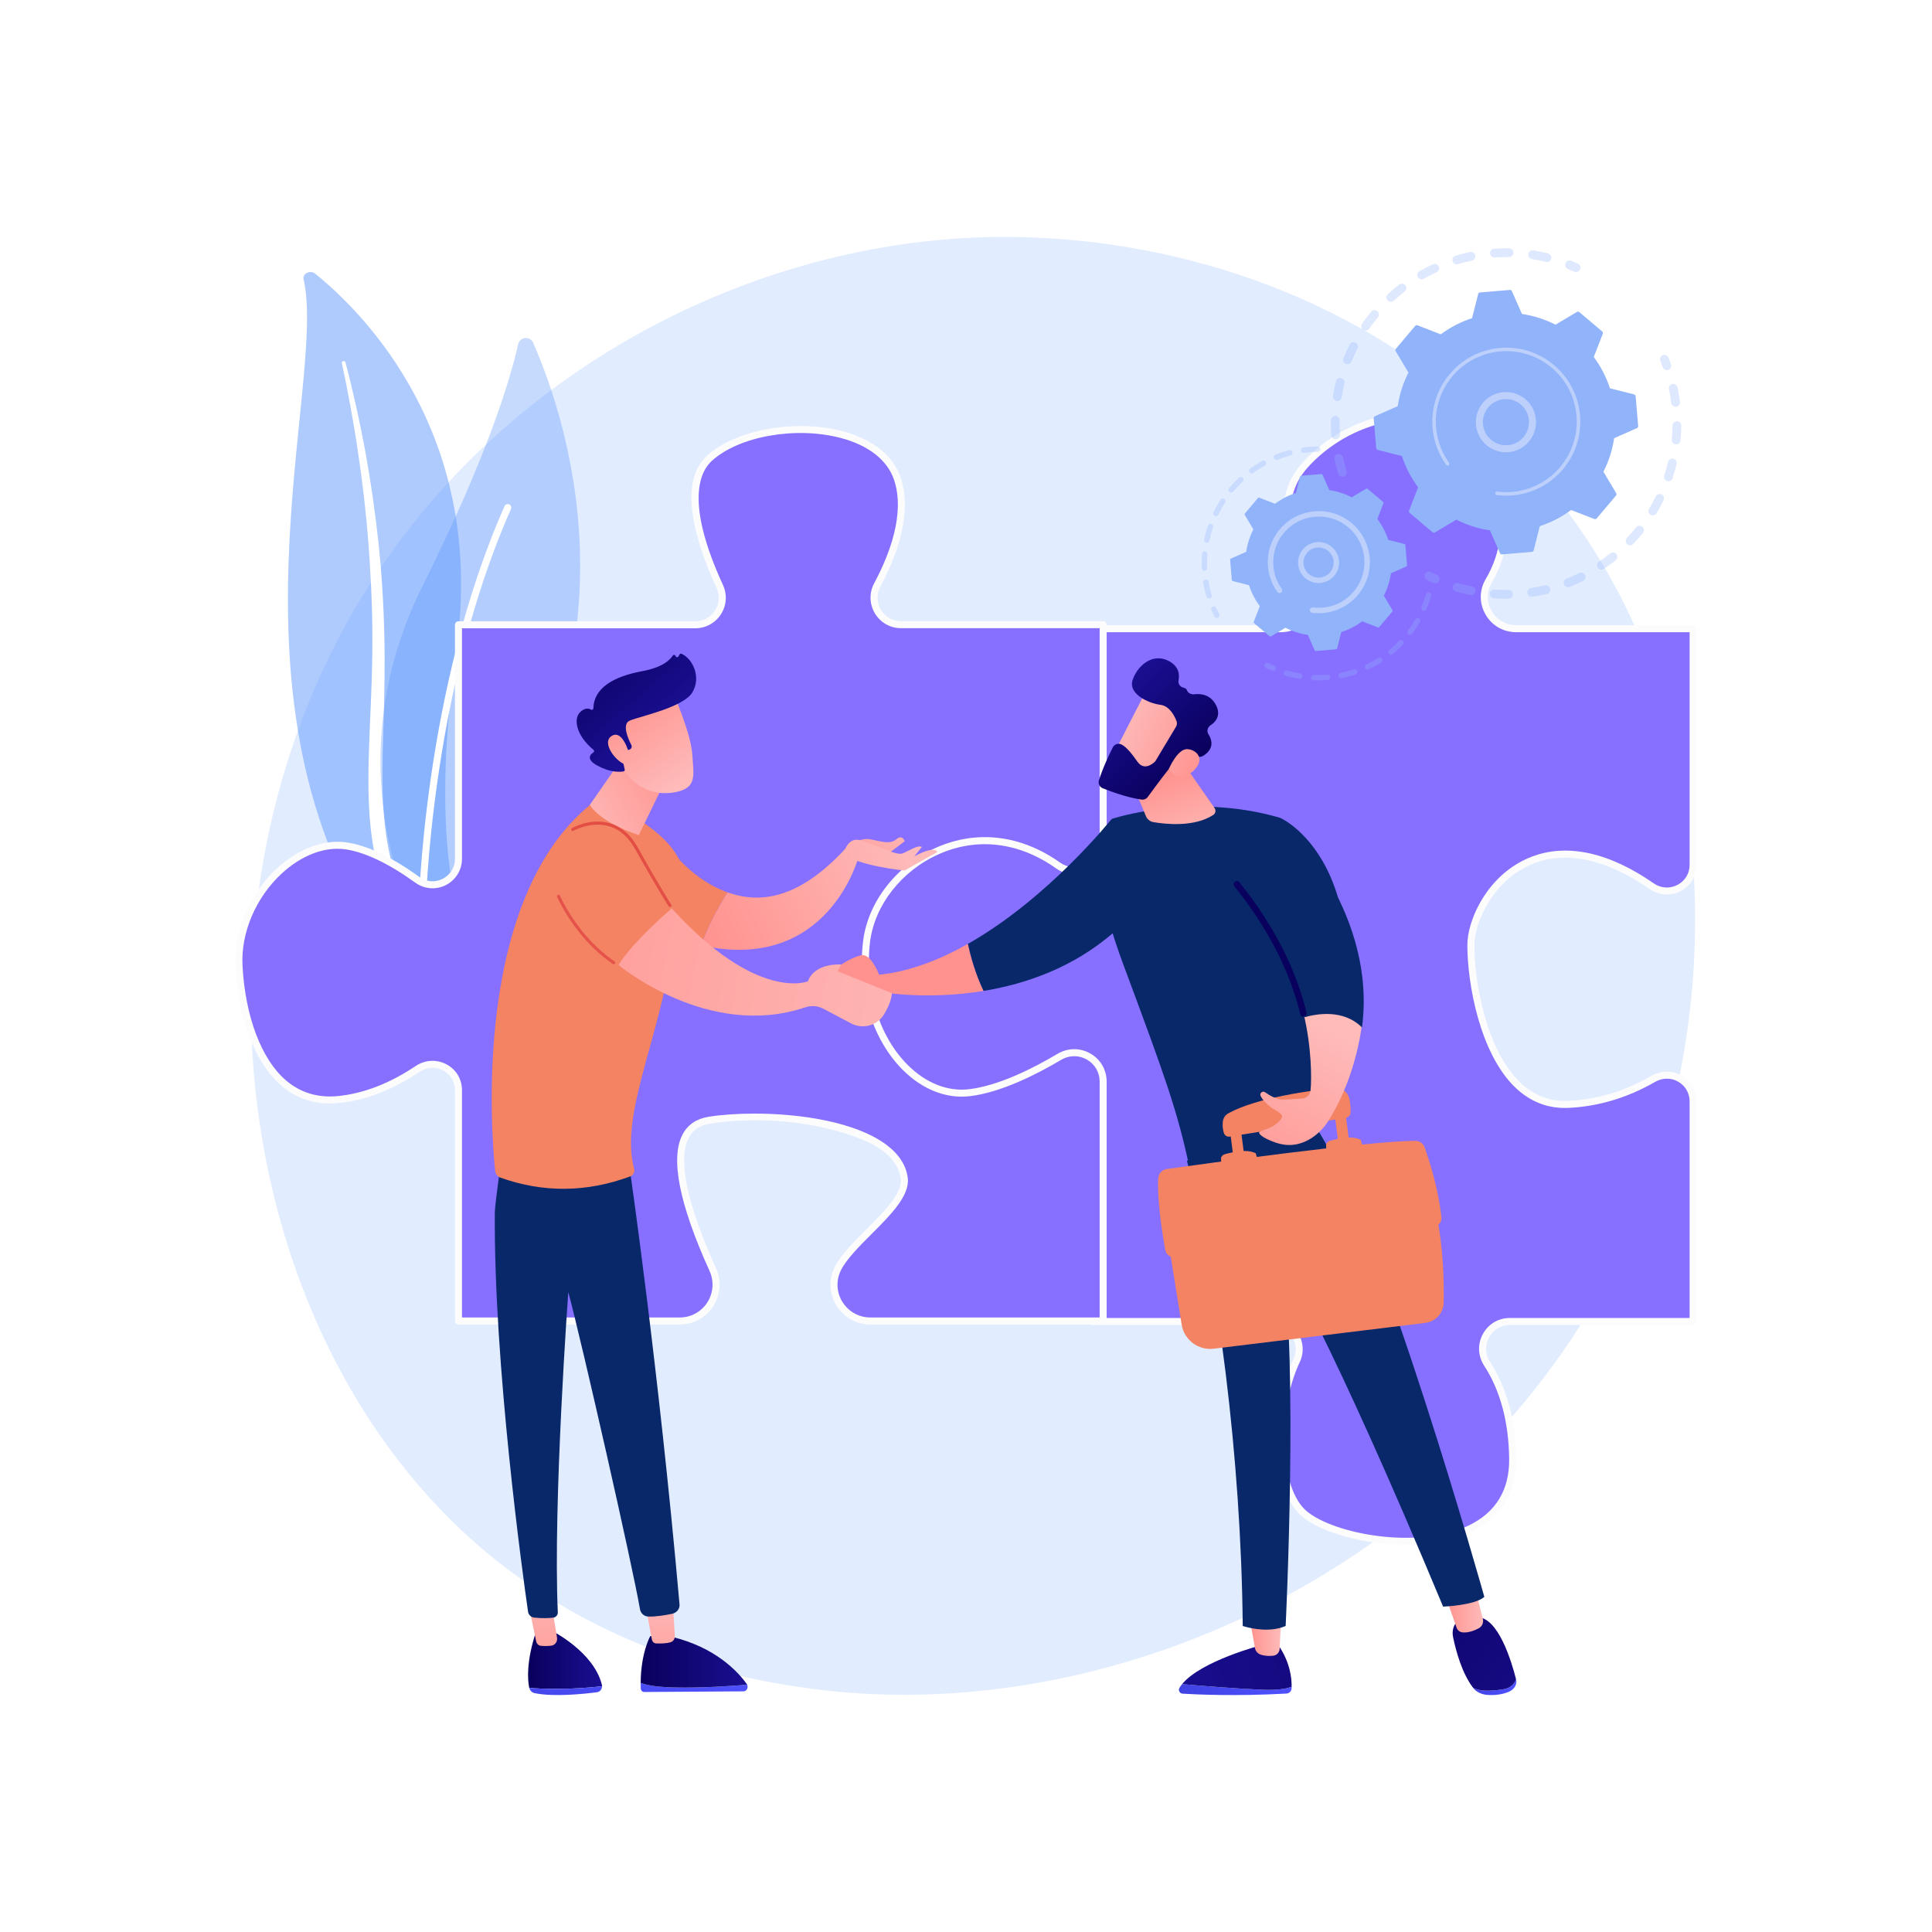 <?xml version="1.0" encoding="UTF-8"?>
<svg xmlns="http://www.w3.org/2000/svg" xmlns:xlink="http://www.w3.org/1999/xlink" viewBox="0 0 3710 3710">
  <defs>
    <style>
      .cls-1 {
        fill: url(#linear-gradient-2);
      }

      .cls-2, .cls-3 {
        fill: #fff;
      }

      .cls-4 {
        fill: url(#linear-gradient-17);
      }

      .cls-5 {
        fill: url(#linear-gradient-15);
      }

      .cls-6 {
        fill: url(#linear-gradient-18);
      }

      .cls-7 {
        fill: url(#linear-gradient-28);
      }

      .cls-8 {
        fill: url(#linear-gradient-14);
      }

      .cls-9 {
        fill: url(#linear-gradient-20);
      }

      .cls-10 {
        fill: url(#linear-gradient-6);
      }

      .cls-11 {
        isolation: isolate;
      }

      .cls-12 {
        opacity: .36;
      }

      .cls-12, .cls-13, .cls-14 {
        fill: #629afd;
      }

      .cls-15 {
        fill: url(#linear-gradient-11);
      }

      .cls-16, .cls-17 {
        fill: #f38363;
      }

      .cls-18 {
        fill: url(#linear-gradient-10);
      }

      .cls-19 {
        fill: #91b3fa;
      }

      .cls-3 {
        mix-blend-mode: soft-light;
      }

      .cls-20 {
        fill: url(#linear-gradient-16);
      }

      .cls-13 {
        opacity: .51;
      }

      .cls-21 {
        opacity: .3;
      }

      .cls-14 {
        opacity: .19;
      }

      .cls-22 {
        fill: #08286a;
      }

      .cls-23 {
        fill: url(#linear-gradient-21);
      }

      .cls-24 {
        fill: url(#linear-gradient-25);
      }

      .cls-25 {
        fill: url(#linear-gradient-5);
      }

      .cls-26 {
        fill: url(#linear-gradient-7);
      }

      .cls-27 {
        fill: url(#linear-gradient-24);
      }

      .cls-28 {
        fill: url(#linear-gradient-9);
      }

      .cls-29 {
        fill: url(#linear-gradient-22);
      }

      .cls-30 {
        fill: url(#linear-gradient-3);
      }

      .cls-31 {
        fill: url(#linear-gradient);
      }

      .cls-32 {
        fill: url(#linear-gradient-27);
      }

      .cls-33 {
        fill: url(#linear-gradient-29);
      }

      .cls-34 {
        fill: #bdd0fb;
      }

      .cls-35 {
        fill: url(#linear-gradient-23);
      }

      .cls-36 {
        fill: url(#linear-gradient-19);
      }

      .cls-37 {
        fill: url(#linear-gradient-4);
      }

      .cls-38 {
        fill: #8770ff;
      }

      .cls-39 {
        fill: url(#linear-gradient-8);
      }

      .cls-17 {
        opacity: .58;
      }

      .cls-40 {
        fill: url(#linear-gradient-12);
      }

      .cls-41 {
        fill: url(#linear-gradient-13);
      }

      .cls-42 {
        fill: url(#linear-gradient-26);
      }

      .cls-43 {
        fill: #fcfcfc;
      }
    </style>
    <linearGradient id="linear-gradient" x1="1593.69" y1="1929.93" x2="1626.25" y2="1918.64" gradientUnits="userSpaceOnUse">
      <stop offset="0" stop-color="#febbba"/>
      <stop offset="1" stop-color="#ff928e"/>
    </linearGradient>
    <linearGradient id="linear-gradient-2" x1="996.01" y1="1629.84" x2="947.54" y2="1484.45" gradientTransform="translate(1290.1)" xlink:href="#linear-gradient"/>
    <linearGradient id="linear-gradient-3" x1="2149.53" y1="1381.3" x2="2323.72" y2="1457.03" xlink:href="#linear-gradient"/>
    <linearGradient id="linear-gradient-4" x1="5027.63" y1="5584.33" x2="5235.71" y2="5584.33" gradientTransform="translate(9787.37 1318.79) rotate(-133.27) scale(1 -1)" gradientUnits="userSpaceOnUse">
      <stop offset="0" stop-color="#09005d"/>
      <stop offset="1" stop-color="#1a0f91"/>
    </linearGradient>
    <linearGradient id="linear-gradient-5" x1="2138.68" y1="1406.27" x2="2312.86" y2="1482" xlink:href="#linear-gradient"/>
    <linearGradient id="linear-gradient-6" x1="2273.45" y1="3244.53" x2="2489.93" y2="3244.53" gradientTransform="translate(4753.76) rotate(-180) scale(1 -1)" gradientUnits="userSpaceOnUse">
      <stop offset="0" stop-color="#4f52ff"/>
      <stop offset="1" stop-color="#4042e2"/>
    </linearGradient>
    <linearGradient id="linear-gradient-7" x1="3002.81" y1="3042" x2="2218.98" y2="3265.41" gradientTransform="matrix(1,0,0,1,0,0)" xlink:href="#linear-gradient-4"/>
    <linearGradient id="linear-gradient-8" x1="2293.44" y1="3142.87" x2="2354.41" y2="3142.87" gradientTransform="translate(4753.76) rotate(-180) scale(1 -1)" xlink:href="#linear-gradient"/>
    <linearGradient id="linear-gradient-9" x1="1841.89" y1="3239.86" x2="1924.85" y2="3239.86" xlink:href="#linear-gradient-6"/>
    <linearGradient id="linear-gradient-10" x1="2565.84" y1="2996.59" x2="3054.31" y2="3314.67" gradientTransform="matrix(1,0,0,1,0,0)" xlink:href="#linear-gradient-4"/>
    <linearGradient id="linear-gradient-11" x1="1905.79" y1="3092.04" x2="1978.66" y2="3092.04" gradientTransform="translate(4753.76) rotate(-180) scale(1 -1)" xlink:href="#linear-gradient"/>
    <linearGradient id="linear-gradient-12" x1="2561.45" y1="1982.01" x2="2396.43" y2="2299.35" xlink:href="#linear-gradient"/>
    <linearGradient id="linear-gradient-13" x1="2457.14" y1="1750.91" x2="2567.26" y2="1317.15" gradientTransform="matrix(1,0,0,1,0,0)" xlink:href="#linear-gradient-4"/>
    <linearGradient id="linear-gradient-14" x1="-276.05" y1="3187.59" x2="-134.04" y2="3187.59" gradientTransform="translate(1290.1)" xlink:href="#linear-gradient-4"/>
    <linearGradient id="linear-gradient-15" x1="79.47" y1="3020.06" x2="-437.17" y2="3425.72" gradientTransform="translate(1290.1)" xlink:href="#linear-gradient-6"/>
    <linearGradient id="linear-gradient-16" x1="-236.55" y1="3025.92" x2="-263.68" y2="3262.65" gradientTransform="translate(1290.1)" xlink:href="#linear-gradient"/>
    <linearGradient id="linear-gradient-17" x1="171.24" y1="3136.77" x2="-345.39" y2="3542.43" gradientTransform="translate(1290.1)" xlink:href="#linear-gradient-6"/>
    <linearGradient id="linear-gradient-18" x1="-59.8" y1="3191.2" x2="144.62" y2="3191.2" gradientTransform="translate(1290.1)" xlink:href="#linear-gradient-4"/>
    <linearGradient id="linear-gradient-19" x1="89.28" y1="2996.76" x2="62.16" y2="3233.51" gradientTransform="translate(993.21 65.77) rotate(-3.61)" xlink:href="#linear-gradient"/>
    <linearGradient id="linear-gradient-20" x1="1105.13" y1="1578.34" x2="1293.91" y2="1465.97" xlink:href="#linear-gradient"/>
    <linearGradient id="linear-gradient-21" x1="1311.07" y1="1502.6" x2="1200.89" y2="1340.7" xlink:href="#linear-gradient"/>
    <linearGradient id="linear-gradient-22" x1="1106.89" y1="1220.53" x2="1262.66" y2="1402.97" gradientTransform="matrix(1,0,0,1,0,0)" xlink:href="#linear-gradient-4"/>
    <linearGradient id="linear-gradient-23" x1="1257.61" y1="1538.98" x2="1147.48" y2="1377.16" xlink:href="#linear-gradient"/>
    <linearGradient id="linear-gradient-24" x1="1744.05" y1="1615.97" x2="1347.74" y2="1813.12" xlink:href="#linear-gradient"/>
    <linearGradient id="linear-gradient-25" x1="1738.25" y1="1566.53" x2="1602.69" y2="1708.11" xlink:href="#linear-gradient"/>
    <linearGradient id="linear-gradient-26" x1="1745.94" y1="1613.64" x2="1349.62" y2="1810.78" xlink:href="#linear-gradient"/>
    <linearGradient id="linear-gradient-27" x1="1911.55" y1="1948.14" x2="761.41" y2="1740.16" xlink:href="#linear-gradient"/>
    <linearGradient id="linear-gradient-28" x1="1348.03" y1="1443.72" x2="845.07" y2="2214.63" gradientUnits="userSpaceOnUse">
      <stop offset="0" stop-color="#e1473d"/>
      <stop offset="1" stop-color="#e9605a"/>
    </linearGradient>
    <linearGradient id="linear-gradient-29" x1="1341.05" y1="1439.17" x2="838.09" y2="2210.08" xlink:href="#linear-gradient-28"/>
  </defs>
  <g class="cls-11">
    <g id="Background">
      <rect class="cls-2" width="3710" height="3710"/>
    </g>
    <g id="Illustration">
      <g>
        <path class="cls-14" d="m3138.88,2346.3c-269.08,633.57-985.83,988.49-1607.41,892.75-101.14-15.58-378.43-61.99-623.92-280.92-472.6-421.46-573.67-1256.01-192.44-1844.14,277.47-428.05,774.86-670.7,1247.48-658.56,101.8,2.61,491.95,18.73,834.83,301.45,50.36,41.53,161.44,140.21,261.55,296.75,235.07,367.6,255.27,879.76,79.91,1292.66Z"/>
        <g>
          <path class="cls-13" d="m582.94,536.27c-2.59-11.04,12.94-18.38,22.45-10.67,96.6,78.33,328.7,312.9,270.86,722.83-72.57,514.32,51.5,701.99,205.94,816.46,0,0-212.1-53.83-345.54-244.26-327.63-467.55-107.58-1088-153.71-1284.36Z"/>
          <path class="cls-3" d="m656.45,696.91c12.08,57.26,22.86,114.69,31.18,172.38,8.67,57.64,15.32,115.48,19.87,173.42,4.29,57.95,7.32,115.96,7.49,173.99.47,58.03-1.94,116.01-4.6,174.22-2.28,58.19-4.96,116.79-.7,175.82,4.19,58.9,16.59,118.32,41.19,174.02,6.15,13.88,12.62,27.72,19.97,41.09,7.06,13.5,14.82,26.72,22.85,39.83,16.21,26.14,34.46,51.4,54.8,75.38,40.82,47.87,90.05,90.33,144.28,126.27,5.71,3.78,13.89,2.85,18.27-2.08,4.3-4.84,3.34-11.74-2.1-15.57l-.04-.03c-12.9-9.06-25.67-18.24-37.92-27.88-6.22-4.74-12.17-9.7-18.24-14.57-5.84-5.06-11.92-9.92-17.57-15.13-23.03-20.5-44.36-42.37-63.72-65.49-38.93-46.03-70.1-97.32-93.71-150.5-11.46-26.71-20.63-54.1-27.32-82.01-6.67-27.91-10.86-56.31-13.18-84.94-4.64-57.29-2.55-115.31-.75-173.51,1.71-58.21,2.96-116.72,1.43-175.18-.68-29.23-1.96-58.44-3.85-87.62-.85-14.59-2.02-29.17-3.17-43.75-1.31-14.57-2.71-29.13-4.24-43.67-6.27-58.18-14.59-116.16-25.03-173.84-10.75-57.63-23.27-115-38.33-171.86-.43-1.63-2.3-2.64-4.19-2.27-1.83.36-2.99,1.91-2.66,3.48Z"/>
        </g>
        <g>
          <path class="cls-12" d="m833.17,1767.33c-11.84,12.57-32.67,8.95-39.8-6.78-39.32-86.8-128.28-342.25,18.65-636.54,124.08-248.52,167.74-395.07,182.95-462.97,3.22-14.36,22.89-16.26,28.83-2.8,65.53,148.53,238.55,653.73-190.63,1109.09Z"/>
          <path class="cls-3" d="m811.66,1758.17c-.42.08-.85.11-1.3.1-3.72-.06-6.69-3.12-6.64-6.84.06-4.22,8.28-426.1,165.19-779.45,1.51-3.4,5.49-4.93,8.9-3.43,3.4,1.51,4.94,5.5,3.43,8.9-155.77,350.77-163.97,769.99-164.03,774.18-.05,3.28-2.43,5.98-5.54,6.53Z"/>
        </g>
        <g>
          <g>
            <path class="cls-38" d="m2512.36,1115.66c-37.56-65.98-66.47-154.71-7.44-221.13,106.63-119.95,319.88-146.61,373.19,39.99,22.05,77.19,6.48,137.18-19.37,181-23.94,40.58,5.57,91.73,52.69,91.73h339.87v453.47c0,40.95-46,64.38-79.64,41.04-228-158.25-346.89,28.41-347.14,112.42-.28,93.3,40.26,313.21,186.87,306.55,67-3.04,122.87-25.57,163.78-49.14,33.88-19.52,76.13,4.25,76.13,43.35v422.66h-351.73c-41.76,0-66.67,46.12-43.95,81.16,26.1,40.26,47.95,98.63,49.14,181.7,3.03,211.47-319.88,173.27-399.84,106.63-57.12-47.6-59.47-200.23-15-294.62,16.43-34.87-10.59-74.87-49.15-74.87h-342.36v-462.52c0-33.72-36.62-54.45-65.61-37.23-58.92,35.01-149.93,78.91-240.94,82.87-153.27,6.67-173.27-166.6-179.93-299.88-5.89-117.71,218.54-308.27,395.69-192.1,29.03,19.03,88.6,46.89,88.6,12.18v-433.67h363.32c47.05,0,76.09-50.71,52.81-91.6Z"/>
            <path class="cls-43" d="m2700.72,2966.49c-17.9,0-36.44-1.18-55.39-3.57-61.01-7.7-116.47-27.1-144.72-50.65-61.64-51.37-60.75-209.37-16.78-302.67,6.61-14.02,5.53-29.73-2.95-43.1-8.8-13.87-23.79-22.16-40.1-22.16h-342.36c-3.72,0-6.74-3.02-6.74-6.74v-462.52c0-13.35-6.9-25.24-18.47-31.82-11.61-6.61-25.42-6.47-36.96.39-60.63,36.03-152.19,79.81-244.09,83.81-70.66,3.14-121.67-31.09-151.45-101.57-25.26-59.78-32.13-137.03-35.51-204.71-3.22-64.33,56.5-146.56,142-195.54,90.91-52.07,187.18-52.99,264.13-2.53,26.72,17.53,62.82,32.51,74.55,26.19.99-.53,3.61-1.95,3.61-8.37v-433.67c0-3.72,3.02-6.74,6.74-6.74h363.32c19.53,0,37.02-10.04,46.8-26.86,9.89-17.01,9.95-37.45.15-54.66-53.67-94.26-55.96-173.43-6.62-228.94,65.18-73.32,168.75-111.29,251.81-92.36,65.08,14.84,112.28,62.77,132.91,134.97,19.45,68.08,12.7,130.76-20.05,186.28-9.95,16.87-10.08,37.11-.35,54.14,9.81,17.17,27.47,27.42,47.24,27.42h339.86c3.72,0,6.74,3.02,6.74,6.74v453.47c0,21.59-11.39,40.43-30.46,50.42-19.08,9.98-41.98,8.51-59.77-3.84-113.14-78.53-192.16-66.18-238.54-42.01-66.66,34.75-97.89,109.4-98.01,148.91-.22,72.21,22.99,202.19,87.8,264.31,26.22,25.13,57.09,37.02,92.03,35.48,55.44-2.52,109.52-18.75,160.72-48.25,18.2-10.49,39.83-10.52,57.88-.09,17.76,10.26,28.36,28.69,28.36,49.29v422.66c0,3.72-3.02,6.74-6.74,6.74h-351.73c-17.05,0-32.07,8.91-40.18,23.83-8.14,14.99-7.44,32.53,1.89,46.93,32.28,49.79,49.18,112.13,50.23,185.27.93,65.28-28.83,114.22-86.08,141.54-33.98,16.21-77.06,24.59-124.72,24.59Zm-595.56-435.63h335.62c20.95,0,40.2,10.62,51.49,28.42,10.84,17.09,12.25,38.05,3.76,56.07-45.31,96.16-38.52,243.45,13.21,286.57,53.02,44.18,213.16,74.22,310.39,27.82,52.89-25.24,79.27-68.7,78.4-129.18-1.01-70.57-17.18-130.5-48.06-178.13-12.06-18.6-12.97-41.3-2.43-60.7,10.51-19.33,29.95-30.87,52.03-30.87h344.98v-415.92c0-15.73-8.08-29.79-21.62-37.61-13.82-7.99-30.41-7.95-44.4.1-53.09,30.58-109.22,47.42-166.84,50.03-38.63,1.78-72.98-11.44-101.97-39.22-67.87-65.05-92.18-199.55-91.95-274.08.13-44.06,32.88-123.1,105.26-160.83,49.67-25.9,133.79-39.47,252.47,42.89,13.86,9.62,30.99,10.72,45.83,2.97,14.54-7.61,23.23-21.99,23.23-38.47v-446.72h-333.12c-24.67,0-46.71-12.79-58.95-34.22-12.16-21.29-11.99-46.59.45-67.68,30.8-52.22,37.09-111.34,18.7-175.72-24.63-86.2-80.45-115.84-122.94-125.53-78.5-17.92-176.68,18.35-238.73,88.17-31.48,35.41-55.59,101.16,8.26,213.31h0c12.2,21.43,12.12,46.9-.21,68.11-12.22,21.02-34.07,33.56-58.46,33.56h-356.58v426.92c0,11.96-5.81,17.6-10.68,20.24-25.75,13.91-85.81-25.11-88.36-26.77-72.55-47.59-163.68-46.51-250.03,2.96-80.02,45.84-138.16,124.58-135.23,183.16,3.33,66.5,10.02,142.29,34.47,200.14,27.74,65.65,72.98,96.19,138.44,93.35,89.09-3.87,178.49-46.69,237.79-81.93,15.76-9.36,34.64-9.55,50.52-.52,15.83,9.01,25.28,25.28,25.28,43.54v455.77Z"/>
          </g>
          <g>
            <path class="cls-38" d="m802.16,2052.55c-39.98,26.83-92.75,52.93-152.23,58.88-131.7,13.17-184.38-131.7-190.97-256.82-6.58-125.12,105.36-243.65,204.14-230.48,46.52,6.2,97.43,35.78,138.27,65.33,32.98,23.87,79.04.4,79.04-40.32v-449.39h454.64c37.89,0,63-39.13,47.17-73.55-35.67-77.53-75.74-195.34-19.86-246.19,86.84-79.02,321.44-79.02,360.95,39.51,22.12,66.37-7.93,146.22-38.67,203.65-18.53,34.62,6.48,76.4,45.74,76.4h388.03v416.19c0,44.4-50.21,71.99-86.42,46.29-167.85-119.13-351.16,6.53-367.96,146.47-19.76,164.63,85.61,302.91,197.56,289.75,56.85-6.69,122.18-38.85,172.73-68.88,37.12-22.06,84.1,4.43,84.1,47.62v459.69h-446.93c-51.14,0-85.34-53.34-63.18-99.43,26.42-54.92,134.67-122.34,128.17-174.37-13.17-105.36-247.76-131.43-374.12-111.81-96.44,14.97-48.5,165.83,6.31,286.73,21.01,46.34-12.45,98.88-63.33,98.88h-424.93v-443.21c0-40.23-44.84-63.35-78.25-40.93Z"/>
            <path class="cls-43" d="m2118.42,2543.43h-446.93c-26.56,0-50.87-13.44-65.03-35.96-13.98-22.24-15.56-49.58-4.23-73.13,11.35-23.6,36.95-49.2,61.7-73.95,34.06-34.06,69.28-69.28,65.86-96.66-2.53-20.27-14.4-38.52-35.26-54.26-47.54-35.86-189.06-73.78-331.14-51.73-19.19,2.98-32.42,11.65-40.46,26.52-21.99,40.68-4.05,127.39,51.88,250.76,10.87,23.97,8.88,51.44-5.32,73.48-14.1,21.87-38.07,34.93-64.14,34.93h-424.94c-3.72,0-6.74-3.02-6.74-6.74v-443.2c0-16.11-8.44-30.23-22.57-37.77-14.5-7.73-31.39-6.82-45.18,2.44-51.65,34.66-103.91,54.85-155.32,59.99-42.48,4.25-79.63-7.03-110.48-33.5-23.87-20.49-80.22-83.88-87.9-229.67-3.53-67.04,27-138.89,79.66-187.5,40.68-37.55,88.85-55.77,132.1-50.01,40.15,5.35,87.7,27.74,141.33,66.55,13.41,9.7,30.19,11.02,44.89,3.51,14.68-7.5,23.45-21.84,23.45-38.36v-449.39c0-3.72,3.02-6.74,6.74-6.74h454.64c15.5,0,29.73-7.77,38.07-20.78,8.33-13,9.44-29.15,2.97-43.21-40.04-87.02-75.71-201.73-18.27-253.99,55.04-50.09,169.15-70.8,259.77-47.13,58.12,15.17,97.93,46.96,112.11,89.49,23.06,69.2-8.54,151.83-39.12,208.96-7.58,14.16-7.19,30.81,1.04,44.55,8.22,13.73,22.72,21.93,38.76,21.93h388.03c3.72,0,6.74,3.02,6.74,6.74v416.19c0,23.59-13.12,45.02-34.24,55.93-20.66,10.67-44.15,9.13-62.82-4.13-71.13-50.48-151.08-60.21-225.14-27.39-71.81,31.81-123.71,98.22-132.23,169.17-10.78,89.79,16.85,179.97,72.09,235.34,35,35.08,76.87,51.75,117.98,46.91,57.37-6.75,124.15-40.7,170.07-67.99,19.6-11.65,43.12-11.89,62.88-.65,19.66,11.19,31.4,31.4,31.4,54.06v459.69c0,3.72-3.02,6.74-6.74,6.74Zm-669.6-405.01c88.42,0,195.14,16.01,253.83,60.28,23.88,18.01,37.52,39.33,40.52,63.35,4.24,33.92-33.35,71.51-69.7,107.86-23.95,23.96-48.73,48.73-59.08,70.27-9.31,19.35-8,41.82,3.49,60.11,11.67,18.57,31.71,29.66,53.61,29.66h440.19v-452.95c0-17.75-9.19-33.58-24.59-42.34-15.5-8.82-33.93-8.63-49.33.52-47.04,27.95-115.66,62.75-175.38,69.78-45.23,5.33-91.13-12.71-129.1-50.78-58.09-58.23-87.19-152.67-75.93-246.47,9.07-75.58,64.08-146.19,140.15-179.89,78.58-34.81,163.25-24.61,238.4,28.73,14.5,10.28,32.75,11.46,48.83,3.15,16.62-8.59,26.94-25.42,26.94-43.95v-409.44h-381.29c-20.83,0-39.64-10.65-50.33-28.49-10.69-17.85-11.2-39.47-1.37-57.84,29.33-54.79,59.77-133.68,38.22-198.33-12.69-38.07-49.17-66.73-102.72-80.71-86.67-22.62-195.28-3.27-247.29,44.06-23.23,21.14-51.33,80.21,21.45,238.38,8.39,18.25,6.95,39.24-3.87,56.12-10.83,16.9-29.31,27-49.42,27h-447.9v442.65c0,21.37-11.8,40.67-30.8,50.37-19.02,9.72-41.6,7.96-58.93-4.59-51.07-36.96-97.83-59.13-135.21-64.11-39.27-5.25-83.45,11.73-121.17,46.55-49.8,45.97-78.67,113.75-75.35,176.89,5.14,97.54,36.24,179.84,83.21,220.15,27.94,23.98,61.71,34.2,100.35,30.32,49.18-4.92,99.36-24.35,149.15-57.77h0c17.74-11.9,40.36-13.1,59.04-3.14,18.6,9.92,29.71,28.49,29.71,49.67v436.46h418.19c21.46,0,41.21-10.75,52.81-28.75,11.71-18.17,13.35-40.82,4.38-60.6-58.56-129.17-75.88-217.57-51.46-262.74,10.03-18.57,26.94-29.81,50.25-33.43,24.38-3.79,54.68-5.99,87.5-5.99Z"/>
          </g>
        </g>
        <g>
          <g>
            <g class="cls-21">
              <path class="cls-19" d="m2579.25,915.5c-4.19.78-8.37-1.71-9.61-5.88-2.71-9.12-5.07-18.5-7.01-27.86-.94-4.56,1.99-9.02,6.54-9.96.06-.01.11-.02.16-.03,4.5-.84,8.86,2.07,9.79,6.57,1.84,8.9,4.08,17.8,6.66,26.47,1.33,4.46-1.21,9.15-5.67,10.48-.29.09-.58.15-.86.21Zm-12.95-72.24c-.32.06-.66.1-.99.13-4.64.31-8.66-3.2-8.97-7.84-.64-9.54-.88-19.19-.71-28.7.08-4.65,3.9-8.34,8.57-8.27,4.65.08,8.35,3.92,8.27,8.57-.16,9.04.07,18.21.68,27.27.29,4.3-2.71,8.07-6.85,8.84Zm3.27-73.29c-.92.17-1.89.19-2.87.04-4.59-.73-7.73-5.05-7-9.64,1.49-9.42,3.42-18.89,5.72-28.15,1.12-4.52,5.69-7.26,10.21-6.15,4.51,1.12,7.27,5.69,6.15,10.21-2.18,8.79-4.01,17.79-5.43,26.73-.57,3.62-3.37,6.33-6.77,6.96Zm19.59-70.74c-1.52.28-3.14.15-4.69-.47-4.32-1.74-6.4-6.65-4.67-10.96,3.57-8.85,7.56-17.66,11.86-26.17,2.1-4.15,7.17-5.81,11.32-3.71,4.15,2.1,5.81,7.17,3.71,11.32-4.09,8.08-7.88,16.44-11.27,24.86-1.12,2.77-3.54,4.62-6.27,5.13Zm34.87-64.59c-2.14.4-4.43-.02-6.35-1.36-3.82-2.65-4.77-7.9-2.12-11.72,5.43-7.82,11.27-15.52,17.36-22.88,2.96-3.59,8.27-4.09,11.86-1.12,3.58,2.97,4.09,8.28,1.12,11.86-5.79,6.99-11.34,14.31-16.5,21.74-1.32,1.9-3.27,3.09-5.37,3.48Zm48.28-55.27c-2.77.52-5.73-.36-7.77-2.59-3.14-3.43-2.9-8.76.53-11.9,7.03-6.44,14.43-12.65,21.99-18.47,3.69-2.84,8.98-2.15,11.82,1.54,2.84,3.68,2.15,8.97-1.54,11.81-7.18,5.53-14.21,11.43-20.89,17.55-1.2,1.1-2.64,1.79-4.13,2.06Zm299.75-76.45c-1.15.21-2.35.19-3.56-.1-8.79-2.17-17.79-3.98-26.75-5.38-4.6-.72-7.74-5.03-7.02-9.62.72-4.6,5.03-7.74,9.63-7.02,9.44,1.48,18.92,3.39,28.17,5.67,4.52,1.11,7.28,5.68,6.16,10.2-.82,3.31-3.49,5.68-6.64,6.27Zm-240.46,33.28c-3.44.64-7.05-.91-8.87-4.12-2.3-4.05-.88-9.19,3.16-11.49,8.29-4.71,16.89-9.12,25.55-13.11,4.24-1.92,9.23-.1,11.17,4.13,1.94,4.23.09,9.23-4.14,11.17-8.23,3.78-16.39,7.97-24.26,12.44-.84.47-1.72.79-2.61.96Zm167.68-42.7c-.55.1-1.11.15-1.69.15-9.06-.14-18.24.1-27.29.73-4.64.32-8.66-3.18-8.99-7.82-.32-4.64,3.18-8.69,7.82-8.98,9.53-.66,19.19-.92,28.72-.77,4.65.07,8.36,3.91,8.29,8.56-.06,4.07-3.01,7.43-6.87,8.15Zm-100.23,13.87c-4.18.78-8.36-1.7-9.61-5.86-1.34-4.46,1.19-9.15,5.65-10.49,9.13-2.73,18.49-5.11,27.84-7.06.06-.01.12-.03.18-.04,4.49-.84,8.85,2.06,9.79,6.56.95,4.56-1.97,9.02-6.53,9.97-8.88,1.85-17.77,4.11-26.44,6.71-.29.08-.59.16-.88.21Z"/>
              <path class="cls-19" d="m3027.98,522.22c-1.63.3-3.37.13-5-.6-3.96-1.78-8.02-3.51-12.08-5.14-4.32-1.73-6.41-6.64-4.67-10.96,1.73-4.32,6.64-6.42,10.96-4.67,4.27,1.71,8.54,3.53,12.71,5.41,4.24,1.91,6.14,6.9,4.23,11.14-1.18,2.62-3.52,4.34-6.14,4.83Z"/>
            </g>
            <g class="cls-21">
              <path class="cls-19" d="m3202.45,710.71c-4,.75-8.06-1.49-9.47-5.44-1.46-4.09-3.04-8.22-4.68-12.27-1.75-4.31.33-9.23,4.64-10.97,4.33-1.75,9.23.33,10.97,4.64,1.73,4.26,3.38,8.61,4.93,12.92,1.57,4.38-.71,9.2-5.09,10.77-.43.15-.87.27-1.3.35Z"/>
              <path class="cls-19" d="m2954.24,1143.96c-3.81.71-7.65,1.36-11.51,1.95-4.6.7-8.9-2.46-9.6-7.06-.7-4.6,2.48-8.92,7.06-9.6,8.91-1.36,17.75-3.07,26.37-5.13,4.53-1.07,9.07,1.72,10.15,6.24,1.08,4.53-1.72,9.07-6.24,10.15-5.33,1.27-10.79,2.43-16.23,3.45Zm-55.83,5.63c-.46.09-.94.14-1.43.14-9.4.15-18.91-.1-28.26-.75-4.64-.32-8.15-4.34-7.83-8.98.32-4.64,4.35-8.16,8.98-7.83,8.88.61,17.92.84,26.85.71,4.65-.07,8.48,3.64,8.55,8.29.06,4.17-2.9,7.67-6.87,8.41Zm114.37-22.31c-3.9.73-7.9-1.39-9.39-5.23-1.69-4.34.46-9.22,4.8-10.91,8.3-3.22,16.56-6.85,24.58-10.78,4.18-2.04,9.23-.32,11.27,3.86,2.05,4.18.32,9.23-3.86,11.27-8.44,4.14-17.15,7.95-25.89,11.35-.5.19-1.01.34-1.51.43Zm-186.28,15.47c-1.05.2-2.16.19-3.27-.04-9.19-1.92-18.41-4.26-27.41-6.94-4.46-1.33-6.99-6.02-5.66-10.48,1.33-4.46,6.02-6.99,10.48-5.66,8.54,2.55,17.29,4.77,26.02,6.59,4.55.95,7.47,5.42,6.52,9.97-.72,3.44-3.44,5.95-6.7,6.56Zm250.24-48.92c-3.2.6-6.6-.7-8.54-3.58-2.6-3.86-1.58-9.09,2.28-11.69,7.38-4.97,14.65-10.32,21.61-15.92,3.63-2.91,8.93-2.34,11.84,1.29,2.91,3.63,2.34,8.93-1.29,11.84-7.33,5.89-14.98,11.53-22.75,16.76-.98.66-2.06,1.09-3.15,1.3Zm55.07-46.68c-2.56.48-5.31-.23-7.34-2.16-3.38-3.2-3.53-8.53-.33-11.91,6.13-6.48,12.06-13.3,17.62-20.26,2.9-3.64,8.2-4.23,11.84-1.32,3.63,2.91,4.23,8.21,1.32,11.84-5.85,7.32-12.09,14.5-18.55,21.32-1.27,1.34-2.88,2.17-4.56,2.49Zm43.58-57.57c-1.95.36-4.03.05-5.86-1.05-3.99-2.38-5.3-7.56-2.91-11.55,4.58-7.67,8.88-15.61,12.79-23.61,2.04-4.18,7.08-5.91,11.27-3.87,4.18,2.04,5.91,7.09,3.87,11.27-4.12,8.42-8.65,16.78-13.46,24.85-1.29,2.16-3.4,3.53-5.69,3.96Zm29.99-65.7c-1.35.25-2.78.18-4.17-.28-4.42-1.45-6.82-6.21-5.37-10.63,2.79-8.48,5.25-17.17,7.31-25.84,1.08-4.53,5.62-7.32,10.14-6.25,4.53,1.07,7.33,5.62,6.25,10.14-2.17,9.13-4.76,18.28-7.69,27.21-1,3.03-3.54,5.1-6.46,5.65Zm14.84-70.71c-.76.14-1.55.18-2.36.1-4.63-.44-8.03-4.56-7.58-9.19.85-8.86,1.33-17.88,1.43-26.8.05-4.65,3.88-8.38,8.52-8.33,4.65.05,8.38,3.87,8.33,8.52-.11,9.39-.61,18.89-1.51,28.22-.37,3.82-3.24,6.81-6.83,7.48Zm-1.06-72.19c-.17.03-.34.06-.52.08-4.62.57-8.83-2.7-9.4-7.32-.81-6.52-1.83-13.08-3.04-19.53-.44-2.33-.9-4.66-1.38-6.97-.95-4.56,1.96-9.02,6.52-9.97,4.59-1.06,9.02,1.96,9.97,6.51.51,2.43.99,4.87,1.45,7.33,1.27,6.78,2.34,13.69,3.2,20.54.55,4.44-2.46,8.51-6.8,9.32Z"/>
              <path class="cls-19" d="m2757.67,1120.15c-1.65.31-3.4.13-5.04-.62-4.15-1.89-8.34-3.91-12.45-5.99-4.15-2.1-5.81-7.17-3.71-11.32,2.1-4.15,7.17-5.81,11.32-3.71,3.9,1.98,7.88,3.89,11.82,5.69,4.23,1.93,6.1,6.92,4.17,11.16-1.18,2.59-3.52,4.3-6.12,4.79Z"/>
            </g>
            <g>
              <path class="cls-19" d="m2750.89,1022.01c1.28,1.08,3.11,1.23,4.56.38l41.17-24.52c19.94,10.16,41.64,17.22,64.43,20.58l19.35,43.81c.68,1.54,2.26,2.47,3.93,2.33l57.28-4.82c1.67-.14,3.07-1.33,3.49-2.96l11.76-46.42c21.91-7.11,42.12-17.7,60.09-31.05l44.69,17.31c1.57.61,3.34.15,4.43-1.13l37.1-43.91c1.08-1.28,1.24-3.11.38-4.56l-24.52-41.17c10.16-19.94,17.22-41.64,20.58-64.43l43.81-19.35c1.54-.68,2.47-2.26,2.33-3.93l-4.82-57.28c-.14-1.67-1.33-3.07-2.96-3.49l-46.42-11.76c-7.11-21.91-17.69-42.12-31.05-60.08l17.31-44.69c.61-1.57.15-3.34-1.13-4.43l-43.91-37.1c-1.28-1.09-3.11-1.23-4.56-.38l-41.17,24.52c-19.94-10.17-41.64-17.22-64.43-20.58l-19.35-43.81c-.68-1.54-2.26-2.47-3.93-2.33l-57.28,4.82c-1.67.14-3.07,1.33-3.49,2.96l-11.76,46.42c-21.91,7.11-42.12,17.69-60.09,31.05l-44.69-17.31c-1.57-.61-3.35-.15-4.43,1.13l-37.1,43.91c-1.08,1.28-1.23,3.11-.38,4.56l24.52,41.17c-10.16,19.94-17.22,41.64-20.58,64.43l-43.81,19.35c-1.54.68-2.47,2.26-2.33,3.93l4.82,57.28c.14,1.67,1.33,3.07,2.96,3.49l46.42,11.76c7.11,21.9,17.7,42.12,31.05,60.08l-17.3,44.69c-.61,1.57-.15,3.34,1.13,4.43l43.91,37.1Z"/>
              <path class="cls-34" d="m2902.4,867.49c-27.69,5.18-55.8-10.61-65.22-38.02-10.36-30.13,5.73-63.07,35.85-73.43,14.6-5.02,30.27-4.05,44.14,2.72,13.87,6.77,24.27,18.54,29.29,33.13,10.36,30.13-5.73,63.07-35.85,73.43-2.72.93-5.46,1.65-8.2,2.17Zm-18.63-100.38c-2.14.4-4.26.96-6.35,1.68-23.1,7.94-35.43,33.2-27.49,56.3,7.94,23.1,33.19,35.44,56.3,27.49,23.1-7.94,35.43-33.2,27.49-56.3-3.85-11.19-11.82-20.21-22.46-25.41-8.64-4.22-18.2-5.5-27.49-3.76Z"/>
              <path class="cls-34" d="m2918.9,949.3c-4.75.89-9.58,1.54-14.47,1.96h0c-1.54.13-3.08.23-4.62.31-7.6.39-15.22.18-22.74-.63-.1-.01-.21-.02-.31-.03-.29-.03-.58-.07-.87-.1-.57-.06-1.13-.14-1.7-.21-1.49-.19-2.62-1.32-2.88-2.72-.06-.34-.07-.7-.03-1.06.24-1.85,1.93-3.14,3.77-2.91,9.5,1.23,19.19,1.44,28.81.63,47.79-4.01,87.74-32.53,108.54-72.13,11.57-22.03,17.21-47.48,14.98-74.06-.39-4.66-1.01-9.27-1.86-13.8-5.71-30.52-21.61-57.92-45.65-78.23-27.61-23.33-62.66-34.51-98.68-31.48-74.39,6.26-129.77,71.84-123.52,146.19.39,4.58,1,9.13,1.84,13.63,3.64,19.47,11.51,37.92,23.09,54.01.3.42.49.88.58,1.35.23,1.24-.25,2.57-1.34,3.35-1.51,1.08-3.62.75-4.7-.77-12.16-16.89-20.42-36.27-24.24-56.71-.88-4.72-1.53-9.49-1.94-14.3-6.56-78.07,51.63-146.91,129.67-153.47,37.82-3.18,74.6,8.56,103.59,33.05,25.24,21.32,41.93,50.09,47.92,82.13.89,4.76,1.54,9.6,1.96,14.49,3.18,37.82-8.56,74.61-33.05,103.59-21.33,25.24-50.1,41.93-82.15,47.93Z"/>
            </g>
          </g>
          <g>
            <g class="cls-21">
              <path class="cls-19" d="m2337.47,1186.55c-2.21.41-4.52-.65-5.59-2.76-2-3.94-3.91-7.99-5.68-12.04-1.15-2.63.06-5.7,2.7-6.85,2.63-1.16,5.7.06,6.85,2.7,1.68,3.86,3.5,7.72,5.41,11.48,1.3,2.56.28,5.69-2.28,7-.46.23-.93.39-1.41.47Z"/>
              <path class="cls-19" d="m2322.68,1149.36c-2.59.48-5.18-1.06-5.94-3.64-2.15-7.3-3.95-14.79-5.35-22.26-.29-1.57-.57-3.15-.84-4.74-.47-2.84,1.62-5.44,4.29-5.99,2.84-.47,5.51,1.45,5.98,4.28.25,1.52.51,3.03.8,4.53,1.33,7.13,3.05,14.27,5.1,21.23.81,2.76-.76,5.65-3.52,6.46-.17.05-.35.09-.52.12Zm-8.8-53.3c-.24.05-.49.08-.74.09-2.87.12-5.3-2.11-5.42-4.98-.39-9.21-.21-18.53.54-27.69.23-2.87,2.76-4.99,5.61-4.76,2.87.23,5,2.74,4.76,5.61-.71,8.74-.88,17.63-.51,26.41.11,2.62-1.73,4.86-4.23,5.33Zm4.39-53.85c-.65.12-1.33.12-2.02-.02-2.81-.59-4.62-3.35-4.03-6.16,1.88-9.01,4.35-18.01,7.33-26.73.93-2.72,3.88-4.17,6.61-3.24,2.72.93,4.17,3.89,3.24,6.61-2.85,8.32-5.2,16.89-6.99,25.48-.45,2.13-2.13,3.68-4.14,4.05Zm17.49-51.12c-1.06.2-2.19.07-3.23-.44-2.58-1.26-3.66-4.38-2.4-6.96,4.04-8.29,8.63-16.4,13.64-24.11,1.57-2.41,4.79-3.08,7.2-1.52,2.41,1.57,3.09,4.79,1.52,7.2-4.78,7.35-9.16,15.09-13.01,22.99-.75,1.54-2.16,2.54-3.73,2.84Zm29.44-45.3c-1.48.28-3.07-.09-4.31-1.13-2.2-1.85-2.48-5.13-.63-7.33,5.93-7.05,12.35-13.8,19.08-20.06,2.1-1.96,5.4-1.84,7.35.26,1.96,2.1,1.84,5.4-.26,7.35-6.42,5.98-12.55,12.42-18.2,19.14-.81.96-1.88,1.55-3.02,1.76Zm39.54-36.77c-1.92.36-3.96-.38-5.18-2.07-1.68-2.33-1.16-5.58,1.17-7.26,7.46-5.4,15.34-10.38,23.39-14.8,2.53-1.38,5.68-.46,7.07,2.06,1.38,2.52.46,5.68-2.06,7.06-7.69,4.22-15.19,8.97-22.3,14.11-.64.47-1.36.76-2.09.9Zm47.32-25.98c-2.4.45-4.85-.84-5.79-3.19-1.06-2.67.25-5.7,2.92-6.76,8.53-3.39,17.39-6.28,26.32-8.61,2.8-.68,5.63.95,6.35,3.73.72,2.78-.94,5.62-3.72,6.35-8.53,2.21-16.97,4.98-25.11,8.21-.32.13-.64.22-.97.28Zm79.29-15.49c-.29.06-.6.09-.91.09-7.59.07-15.3.55-22.93,1.44-1.16.13-2.29.27-3.42.42-2.85.38-5.47-1.62-5.85-4.47-.39-2.85,1.62-5.56,4.47-5.85,1.21-.16,2.41-.31,3.62-.45,7.97-.93,16.06-1.44,24.02-1.51,2.87-.03,5.22,2.28,5.25,5.15.02,2.56-1.81,4.71-4.24,5.16Z"/>
            </g>
            <g class="cls-21">
              <path class="cls-19" d="m2576.56,1302.27c-2.79.52-5.49-1.3-6.06-4.09-.57-2.82,1.26-5.56,4.08-6.12,8.48-1.7,16.93-3.93,25.12-6.63,2.72-.87,5.67.58,6.57,3.31.9,2.73-.58,5.67-3.31,6.57-8.58,2.83-17.44,5.17-26.33,6.95-.02,0-.05,0-.07.01Zm-26.37,3.65c-.19.03-.37.06-.56.07-9.03.71-18.2.87-27.24.49-2.87-.12-5.1-2.55-4.98-5.42.12-2.88,2.56-5.1,5.42-4.98,8.63.37,17.38.21,25.99-.46,2.86-.23,5.37,1.92,5.59,4.78.21,2.68-1.65,5.04-4.22,5.52Zm76.81-20.32c-2.27.42-4.62-.71-5.66-2.89-1.23-2.59-.12-5.7,2.48-6.92,7.82-3.71,15.49-7.91,22.78-12.52,2.44-1.53,5.64-.81,7.18,1.63,1.53,2.43.81,5.64-1.62,7.18-7.64,4.83-15.68,9.24-23.88,13.12-.42.2-.84.33-1.27.41Zm-129.92,18.04c-.58.11-1.19.12-1.81.02-8.94-1.49-17.88-3.54-26.57-6.11-2.76-.81-4.33-3.71-3.52-6.47.81-2.75,3.71-4.32,6.46-3.51,8.28,2.45,16.8,4.4,25.33,5.82,2.83.47,4.75,3.15,4.28,5.99-.37,2.21-2.09,3.87-4.18,4.26Zm174.84-46.41c-1.81.34-3.75-.3-4.99-1.82-1.82-2.23-1.49-5.51.74-7.32,6.69-5.46,13.11-11.38,19.09-17.62,1.99-2.08,5.29-2.14,7.36-.15,2.07,1.99,2.14,5.29.15,7.36-6.27,6.53-13.01,12.75-20.02,18.48-.7.57-1.5.93-2.33,1.08Zm36.8-38.31c-1.39.26-2.87-.04-4.08-.95-2.3-1.73-2.76-4.99-1.04-7.29,5.2-6.92,10.02-14.22,14.34-21.68,1.44-2.49,4.62-3.34,7.11-1.9,2.49,1.44,3.34,4.62,1.9,7.1-4.52,7.83-9.58,15.48-15.02,22.73-.81,1.08-1.97,1.76-3.2,1.99Zm26.57-46.03c-.97.18-2.01.09-2.99-.33-2.64-1.12-3.88-4.18-2.75-6.83,3.39-7.96,6.33-16.2,8.71-24.49.8-2.75,3.68-4.35,6.44-3.56,2.76.8,4.35,3.68,3.56,6.44-2.51,8.69-5.58,17.33-9.13,25.68-.71,1.66-2.18,2.77-3.84,3.07Z"/>
              <path class="cls-19" d="m2445.88,1288.5c-.99.18-2.04.09-3.03-.34-4.08-1.77-8.13-3.68-12.04-5.66-2.56-1.3-3.59-4.43-2.29-7,1.3-2.55,4.43-3.58,7-2.29,3.72,1.89,7.59,3.7,11.48,5.4,2.64,1.15,3.84,4.21,2.7,6.85-.72,1.64-2.18,2.73-3.82,3.04Z"/>
            </g>
            <g>
              <path class="cls-19" d="m2437.78,1221.63c.86.73,2.08.83,3.05.25l27.55-16.41c13.34,6.8,27.86,11.52,43.11,13.77l12.95,29.31c.45,1.03,1.51,1.66,2.63,1.56l38.33-3.22c1.12-.09,2.06-.89,2.33-1.98l7.87-31.06c14.66-4.76,28.19-11.84,40.21-20.77l29.9,11.58c1.05.41,2.24.1,2.96-.76l24.82-29.38c.73-.86.83-2.08.25-3.05l-16.41-27.55c6.8-13.34,11.52-27.86,13.77-43.11l29.31-12.95c1.03-.45,1.66-1.51,1.56-2.63l-3.22-38.33c-.09-1.12-.89-2.06-1.98-2.33l-31.06-7.87c-4.76-14.66-11.84-28.19-20.77-40.21l11.58-29.9c.41-1.05.1-2.24-.76-2.96l-29.38-24.82c-.86-.73-2.08-.83-3.05-.25l-27.55,16.41c-13.34-6.8-27.86-11.52-43.11-13.77l-12.95-29.31c-.45-1.03-1.51-1.66-2.63-1.56l-38.33,3.22c-1.12.09-2.06.89-2.33,1.98l-7.87,31.06c-14.66,4.76-28.19,11.84-40.21,20.77l-29.9-11.58c-1.05-.41-2.24-.1-2.96.76l-24.82,29.38c-.72.86-.83,2.08-.25,3.05l16.41,27.55c-6.8,13.34-11.52,27.86-13.77,43.11l-29.31,12.95c-1.03.45-1.65,1.51-1.56,2.63l3.22,38.33c.09,1.12.89,2.06,1.98,2.33l31.06,7.87c4.76,14.66,11.84,28.19,20.77,40.21l-11.58,29.9c-.41,1.05-.1,2.24.76,2.96l29.38,24.82Z"/>
              <path class="cls-34" d="m2539.23,1118.93c-8.25,1.54-16.74.41-24.42-3.34-9.45-4.61-16.53-12.63-19.95-22.57-7.06-20.52,3.9-42.95,24.42-50.01,20.56-7.03,42.96,3.9,50.02,24.42,3.42,9.94,2.76,20.62-1.85,30.06-4.61,9.45-12.63,16.53-22.57,19.95-1.86.64-3.74,1.13-5.64,1.49Zm-12.46-67.17c-1.38.26-2.75.62-4.11,1.08-15.09,5.19-23.15,21.7-17.96,36.79,2.51,7.31,7.72,13.21,14.67,16.6,6.95,3.39,14.8,3.87,22.12,1.36h0c7.31-2.51,13.21-7.73,16.6-14.67,3.39-6.95,3.88-14.81,1.36-22.12-4.72-13.73-18.81-21.64-32.68-19.05Z"/>
              <path class="cls-34" d="m2550.64,1175.89c-3.24.61-6.53,1.05-9.88,1.33-6.65.56-13.36.45-19.97-.35-.3-.04-.59-.08-.89-.11-2.29-.29-4.04-2.04-4.45-4.2-.1-.52-.12-1.07-.04-1.63.37-2.85,2.98-4.85,5.83-4.49,6.16.8,12.44.93,18.65.41h0c.34-.03.68-.06,1.02-.09,14.69-1.38,28.49-6.37,40.42-14.39,6.48-4.35,12.41-9.61,17.63-15.68.04-.05.08-.1.13-.15.13-.15.26-.3.39-.45,15.1-17.88,22.34-40.56,20.38-63.88-.25-3.02-.66-6-1.21-8.93-3.7-19.76-13.99-37.5-29.55-50.65-17.88-15.1-40.56-22.34-63.88-20.38-23.3,1.97-44.48,12.89-59.58,30.76-15.1,17.88-22.34,40.56-20.38,63.88.25,2.97.65,5.91,1.19,8.82,2.36,12.61,7.45,24.55,14.95,34.97.46.64.76,1.35.89,2.08.36,1.92-.38,3.96-2.07,5.18-2.34,1.67-5.58,1.15-7.26-1.19-8.39-11.65-14.09-25.02-16.73-39.12-.61-3.26-1.06-6.55-1.34-9.87-2.19-26.09,5.91-51.47,22.8-71.47,16.9-20,40.55-32.23,66.66-34.41,26.09-2.2,51.47,5.9,71.47,22.8,17.41,14.71,28.93,34.55,33.06,56.66.61,3.28,1.07,6.62,1.35,9.99,4.24,50.51-30.79,95.43-79.58,104.55Z"/>
            </g>
          </g>
        </g>
        <g>
          <g>
            <g>
              <path class="cls-31" d="m1688.18,1871.75s-15.66-41.23-33.96-37.46c-18.3,3.78-38.31,17.83-38.31,17.83l-29.39,39.75s82.51,32.5,111.52,13.88c0,0,84.27,14.56,190.7-2.9-15.41-32.53-24.59-65.09-29.98-90.36-53.9,30.51-111.96,53.3-170.58,59.26Z"/>
              <path class="cls-22" d="m2134.59,1572.68s-120.66,151.97-275.83,239.8c5.39,25.28,14.57,57.84,29.98,90.36,80.49-13.21,173.65-44.73,252.63-114.77l-6.78-215.39Z"/>
            </g>
            <path class="cls-22" d="m2285.06,2246.26c-23.6-112.08-47.19-176.97-126.2-389.42-24.86-66.86-47.44-134.5-36.53-204.99l12.26-79.17s153.55-51.96,323.75-2.19c0,0,232.21,100.88,74.49,599.08-71.09,79.54-154.3,102.21-247.76,76.69Z"/>
            <path class="cls-1" d="m2160.72,1471.64l39.81,95.65c2.52,6.04,7.95,10.35,14.4,11.45,22.95,3.94,78.47,10.09,114.94-13.89,4.34-2.86,5.45-8.76,2.48-13.03l-73.56-105.61-98.07,25.42Z"/>
            <g>
              <path class="cls-30" d="m2201.9,1325.3c-1.67,1.57-70.57,136.87-70.57,136.87l78.09,37.7,84.35-118.53s-63.88-82.39-91.87-56.04Z"/>
              <path class="cls-37" d="m2258.29,1395.56l-38.95,64.92c-.59.99-1.29,1.88-2.14,2.66-4.64,4.32-20.5,16.87-32.76-.22-10.45-14.57-20.26-27.81-30.77-33.27-6.14-3.19-13.69-.64-16.8,5.53-6.42,12.72-18.85,38.64-26.65,63.23-1.96,6.16,1.22,12.78,7.21,15.2,15.81,6.41,47.06,17.99,74.8,21.82,4.56.63,9.07-1.29,11.78-5.01,11.93-16.35,45.56-62.02,57.04-73.46,10.66-10.62,30.34-6.62,39.21-4.07,3.37.97,6.95.5,9.95-1.3,9-5.42,24.7-18.91,10.33-41.76-3.57-5.68-1.75-13.25,3.86-16.93,10.05-6.61,20.95-19.01,10.56-39.1-10.51-20.33-29.29-22.16-42.07-20.6-5.66.69-11.4-2.28-13.57-7.55-.97-2.34-2.87-4.34-6.43-5.06-6.7-1.36-11.1-7.49-9.78-14.2,2.25-11.51.56-26.45-17.81-36.55-33.69-18.53-63.21,11.66-70.71,37.14-7.51,25.48,30.17,43.49,53.86,46.49,17.41,2.21,26.95,21.21,30.79,31.14,1.39,3.6,1.05,7.63-.94,10.94Z"/>
              <path class="cls-25" d="m2244.63,1476.4s16.76-39.43,35.94-37.82c19.18,1.61,34.27,20.71,10.5,42.19-29.56,26.72-46.44-4.37-46.44-4.37Z"/>
            </g>
            <g>
              <path class="cls-10" d="m2269.95,3234.06c37.08,3.21,101.45,8.41,152.19,10.65,30.5,1.34,48.06-1.64,58.17-5.69-.02,1.14-.05,2.22-.09,3.22-.24,5.34-4.58,9.61-9.97,9.91-95.88,5.35-172.13,1.85-199.27.2-5.61-.34-8.96-6.44-6.09-11.23,1.44-2.39,3.18-4.74,5.06-7.06Z"/>
              <path class="cls-26" d="m2422.13,3244.7c-50.74-2.23-115.1-7.44-152.19-10.65,36.46-44.73,152.19-74.88,152.19-74.88h32.68c22.48,32.4,25.73,63.26,25.49,79.84-10.11,4.05-27.67,7.03-58.17,5.69Z"/>
              <path class="cls-39" d="m2460.32,3105.82l-3.06,60.53c-.33,6.55-5.24,12.06-11.8,13-6.53.93-15.28,1.05-24.55-2.03-5.71-1.9-9.94-6.71-11-12.57l-10.57-58.92h60.98Z"/>
            </g>
            <g>
              <g>
                <path class="cls-28" d="m2884.85,3244.25c16.08-2.24,23.36-10.6,26.41-19.53.02.08.04.16.06.24,2.37,9.42-3.12,19.18-14.08,23.83-13.26,5.61-27.75,6.57-39,6.11-12.07-.5-23.15-5.49-29.24-13.49l-.09-.12c12.12,6,29.12,6.7,55.94,2.96Z"/>
                <path class="cls-18" d="m2809.03,3105.43h26.95c41.06-.84,66.84,85.76,75.28,119.29-3.05,8.93-10.33,17.29-26.41,19.53-26.82,3.74-43.83,3.04-55.94-2.96-22.18-29.19-33.18-71.94-38.46-96.89-6.01-28.38,18.58-38.97,18.58-38.97Z"/>
              </g>
              <path class="cls-15" d="m2832.52,3049.25l14.97,59.53c1.84,7.3-1.66,14.85-8.41,18.31-8.37,4.3-20.16,8.81-31,7.51-5.1-.61-9.33-4.2-11.01-9l-21.97-62.63,57.42-13.71Z"/>
            </g>
            <path class="cls-22" d="m2850.37,3066.46c-18.62,16.52-79.19,18.7-79.19,18.7-218.18-523.66-309.15-667.82-309.15-667.82,31.5,197.65,6.79,705,6.79,705-36,15.89-82.42,0-82.42,0-2.92-323.59-48.48-671.29-107.24-893.77,147.47-3.31,227.61-35.46,253.21-55.71,122.92,198.17,318,893.61,318,893.61Z"/>
            <g>
              <path class="cls-16" d="m2242.01,2374.9l27.13,168.77c4.73,29.43,31.99,49.84,61.72,46.22l406.12-49.54c19.87-2.42,34.93-19.01,35.33-38.93.87-43.61-.84-121.22-19.15-191.93l-511.16,65.41Z"/>
              <path class="cls-16" d="m2342.23,2578.67c-.58,0-1.08-.43-1.15-1.02-.08-.64.38-1.21,1.01-1.29l9.19-1.12c.66-.1,1.21.38,1.29,1.01.08.64-.38,1.21-1.01,1.29l-9.19,1.12s-.1,0-.14,0Zm-21.48-.53c-.08,0-.17,0-.26-.03-3.06-.69-6.09-1.67-9-2.89-.59-.25-.87-.93-.62-1.52.25-.59.94-.87,1.52-.62,2.78,1.17,5.68,2.1,8.61,2.77.62.14,1.01.76.87,1.39-.12.54-.6.9-1.13.9Zm52.13-3.21c-.58,0-1.08-.43-1.15-1.02-.08-.64.38-1.21,1.01-1.29l9.19-1.12c.61-.08,1.21.38,1.29,1.01.08.63-.38,1.21-1.01,1.29l-9.2,1.12s-.09,0-.14,0Zm30.65-3.74c-.58,0-1.08-.43-1.15-1.02-.08-.64.38-1.21,1.01-1.29l9.19-1.12c.66-.09,1.21.37,1.29,1.01.08.64-.38,1.21-1.01,1.29l-9.19,1.12s-.1,0-.14,0Zm30.65-3.74c-.58,0-1.08-.43-1.15-1.02-.08-.63.38-1.21,1.01-1.29l9.19-1.12c.66-.11,1.21.38,1.29,1.01.08.64-.38,1.21-1.01,1.29l-9.19,1.12s-.1,0-.14,0Zm30.65-3.74c-.58,0-1.08-.43-1.15-1.02-.08-.64.38-1.21,1.01-1.29l9.19-1.12c.66-.07,1.21.38,1.29,1.01.08.64-.38,1.21-1.01,1.29l-9.19,1.12s-.1,0-.14,0Zm-170.56-.57c-.3,0-.61-.12-.84-.36-2.18-2.27-4.17-4.75-5.92-7.36-.36-.53-.21-1.25.32-1.61.52-.36,1.25-.22,1.61.32,1.68,2.5,3.58,4.87,5.67,7.05.44.46.43,1.19-.03,1.64-.23.21-.51.32-.8.32Zm201.21-3.17c-.58,0-1.08-.43-1.15-1.02-.08-.64.38-1.21,1.01-1.29l9.19-1.12c.66-.09,1.21.38,1.29,1.01.08.64-.38,1.21-1.01,1.29l-9.19,1.12s-.1,0-.14,0Zm30.65-3.74c-.58,0-1.08-.43-1.15-1.02-.08-.64.38-1.21,1.01-1.29l9.19-1.12c.61-.1,1.21.38,1.29,1.01.08.63-.38,1.21-1.01,1.29l-9.19,1.12s-.09,0-.14,0Zm30.65-3.74c-.58,0-1.08-.43-1.15-1.02-.08-.64.38-1.21,1.01-1.29l9.19-1.12c.65-.07,1.21.38,1.29,1.01.08.64-.38,1.21-1.01,1.29l-9.19,1.12s-.1,0-.14,0Zm30.65-3.74c-.58,0-1.08-.43-1.15-1.02-.08-.63.38-1.21,1.01-1.29l9.19-1.12c.65-.09,1.21.38,1.29,1.01.08.64-.38,1.21-1.01,1.29l-9.19,1.12s-.1,0-.14,0Zm30.65-3.74c-.58,0-1.08-.43-1.15-1.02-.08-.64.38-1.21,1.01-1.29l9.19-1.12c.65-.1,1.21.38,1.29,1.01.08.64-.38,1.21-1.01,1.29l-9.19,1.12s-.1,0-.14,0Zm30.65-3.74c-.58,0-1.08-.43-1.15-1.02-.08-.64.38-1.21,1.01-1.29l9.19-1.12c.65-.07,1.21.38,1.29,1.01.08.64-.38,1.21-1.01,1.29l-9.19,1.12s-.1,0-.14,0Zm30.65-3.74c-.58,0-1.08-.43-1.15-1.02-.08-.64.38-1.21,1.01-1.29l9.19-1.12c.65-.09,1.21.38,1.29,1.01.08.63-.38,1.21-1.01,1.29l-9.19,1.12s-.09,0-.14,0Zm-398.93-1.51c-.55,0-1.04-.39-1.14-.96l-1.48-9.16c-.1-.63.33-1.22.96-1.33.64-.11,1.22.33,1.33.96l1.48,9.13c.11.63-.31,1.23-.94,1.34-.07.01-.13.02-.2.02Zm429.58-2.23c-.58,0-1.08-.43-1.15-1.02-.08-.64.38-1.21,1.01-1.29l9.19-1.12c.65-.1,1.21.38,1.29,1.01.08.64-.38,1.21-1.01,1.29l-9.19,1.12s-.1,0-.14,0Zm29.89-6.66c-.4,0-.79-.21-1-.59-.32-.55-.13-1.26.43-1.58,2.6-1.48,5.01-3.29,7.18-5.35.47-.44,1.2-.42,1.64.04.44.46.42,1.2-.04,1.64-2.31,2.2-4.88,4.11-7.64,5.68-.18.11-.38.15-.57.15Zm-464.38-21.6c-.56,0-1.05-.4-1.14-.97l-1.47-9.15c-.1-.63.33-1.22.96-1.33.66-.12,1.22.33,1.33.96l1.47,9.15c.1.63-.33,1.22-.96,1.33-.06,0-.13.02-.18.02Zm482.51-2.35c-.09,0-.18-.01-.28-.04-.62-.15-1-.78-.85-1.4.65-2.63,1-5.36,1.06-8.09l.02-.83c0-.64.53-1.15,1.16-1.15h.01c.64,0,1.15.53,1.15,1.17l-.02.85c-.06,2.9-.44,5.79-1.13,8.59-.13.53-.6.88-1.12.88Zm-487.41-28.13c-.56,0-1.05-.4-1.14-.97l-1.47-9.15c-.1-.63.33-1.22.96-1.33.65-.1,1.22.33,1.33.96l1.47,9.15c.1.63-.33,1.22-.96,1.33-.06,0-.13.02-.18.02Zm488.66-2.65c-.64,0-1.15-.51-1.16-1.15-.02-2.99-.05-6.08-.11-9.25,0-.64.5-1.17,1.14-1.18.61-.11,1.17.5,1.18,1.14.06,3.18.09,6.27.11,9.28,0,.64-.51,1.16-1.15,1.17h0Zm-493.56-27.83c-.56,0-1.05-.4-1.14-.97l-1.47-9.15c-.1-.63.33-1.22.96-1.33.67-.11,1.23.33,1.33.96l1.47,9.15c.1.63-.33,1.22-.96,1.33-.06,0-.13.02-.18.02Zm492.82-3.05c-.62,0-1.13-.49-1.16-1.11-.13-3.04-.27-6.12-.44-9.24-.04-.64.45-1.19,1.09-1.22.72-.07,1.18.46,1.22,1.09.17,3.13.31,6.23.44,9.27.03.64-.47,1.18-1.11,1.2-.02,0-.03,0-.05,0Zm-497.72-27.44c-.56,0-1.05-.4-1.14-.97l-1.47-9.15c-.1-.63.33-1.22.96-1.33.65-.09,1.22.33,1.33.96l1.47,9.15c.1.63-.33,1.22-.96,1.33-.06,0-.13.02-.18.02Zm495.84-3.39c-.6,0-1.11-.46-1.16-1.07-.24-3.05-.51-6.12-.8-9.22-.06-.64.41-1.2,1.05-1.26.68-.07,1.2.41,1.26,1.05.29,3.1.55,6.19.8,9.24.05.64-.42,1.19-1.06,1.25-.03,0-.06,0-.09,0Zm-500.74-27.1c-.56,0-1.05-.4-1.14-.97l-1.66-10.33,4.77-.61c.72-.07,1.21.37,1.3,1,.08.64-.37,1.21-1,1.3l-2.4.31,1.28,7.96c.1.63-.33,1.22-.96,1.33-.06,0-.13.02-.18.02Zm497.6-3.62c-.58,0-1.08-.43-1.15-1.01-.38-3.05-.79-6.1-1.21-9.17-.09-.63.35-1.22.99-1.3.6-.14,1.22.35,1.3.99.43,3.08.83,6.15,1.21,9.2.08.64-.37,1.21-1,1.29-.05,0-.1,0-.14,0Zm-474.05-8.72c-.58,0-1.07-.43-1.15-1.01-.08-.64.37-1.21,1-1.3l9.18-1.18c.71-.1,1.21.37,1.3,1,.08.64-.37,1.21-1,1.3l-9.19,1.18c-.05,0-.1,0-.15,0Zm30.63-3.92c-.58,0-1.07-.43-1.15-1.01-.08-.64.37-1.21,1-1.3l9.19-1.18c.7-.1,1.22.37,1.3,1,.08.64-.37,1.21-1,1.3l-9.19,1.18c-.05,0-.1,0-.15,0Zm30.63-3.92c-.58,0-1.07-.43-1.15-1.01-.08-.64.37-1.21,1-1.3l9.19-1.18c.7-.09,1.22.38,1.3,1,.08.64-.37,1.21-1,1.3l-9.19,1.18c-.05,0-.1,0-.15,0Zm30.63-3.92c-.58,0-1.07-.43-1.15-1.01-.08-.64.37-1.21,1-1.3l9.19-1.18c.74-.08,1.21.37,1.3,1,.08.64-.37,1.21-1,1.3l-9.19,1.18c-.05,0-.1,0-.15,0Zm30.63-3.92c-.58,0-1.07-.43-1.15-1.01-.08-.64.37-1.21,1-1.3l9.19-1.18c.73-.07,1.21.37,1.3,1,.08.64-.37,1.21-1,1.3l-9.19,1.18c-.05,0-.1,0-.15,0Zm30.63-3.92c-.58,0-1.07-.43-1.15-1.01-.08-.64.37-1.21,1-1.3l9.19-1.18c.72-.06,1.21.37,1.3,1,.08.64-.37,1.21-1,1.3l-9.19,1.18c-.05,0-.1,0-.15,0Zm316.34-2.22c-.55,0-1.04-.4-1.14-.96-.54-3.03-1.1-6.06-1.69-9.09-.12-.63.29-1.23.92-1.36.62-.14,1.23.29,1.36.92.6,3.04,1.16,6.08,1.7,9.13.11.63-.31,1.23-.94,1.34-.07.01-.14.02-.2.02Zm-285.71-1.7c-.58,0-1.07-.43-1.15-1.01-.08-.64.37-1.21,1-1.3l9.19-1.18c.72-.1,1.21.37,1.3,1,.08.64-.37,1.21-1,1.3l-9.19,1.18c-.05,0-.1,0-.15,0Zm30.63-3.92c-.58,0-1.07-.43-1.15-1.01-.08-.64.37-1.21,1-1.3l9.19-1.18c.71-.09,1.21.37,1.3,1,.08.64-.37,1.21-1,1.3l-9.19,1.18c-.05,0-.1,0-.15,0Zm30.63-3.92c-.58,0-1.07-.43-1.15-1.01-.08-.64.37-1.21,1-1.3l9.19-1.18c.71-.08,1.22.37,1.3,1,.08.64-.37,1.21-1,1.3l-9.19,1.18c-.05,0-.1,0-.15,0Zm30.63-3.92c-.58,0-1.07-.43-1.15-1.01-.08-.64.37-1.21,1-1.3l9.19-1.18c.7-.08,1.22.37,1.3,1,.08.64-.37,1.21-1,1.3l-9.19,1.18c-.05,0-.1,0-.15,0Zm30.63-3.92c-.58,0-1.07-.43-1.15-1.01-.08-.64.37-1.21,1-1.3l9.19-1.18c.7-.07,1.22.37,1.3,1,.08.64-.37,1.21-1,1.3l-9.19,1.18c-.05,0-.1,0-.15,0Zm30.63-3.92c-.58,0-1.07-.43-1.15-1.01-.08-.64.37-1.21,1-1.3l9.19-1.18c.74-.1,1.21.37,1.3,1,.08.64-.37,1.21-1,1.3l-9.19,1.18c-.05,0-.1,0-.15,0Zm30.63-3.92c-.58,0-1.07-.43-1.15-1.01-.08-.64.37-1.21,1-1.3l9.19-1.18c.73-.09,1.21.37,1.3,1,.08.64-.37,1.21-1,1.3l-9.19,1.18c-.05,0-.1,0-.15,0Zm30.63-3.92c-.58,0-1.07-.43-1.15-1.01-.08-.64.37-1.21,1-1.3l9.19-1.18c.73-.09,1.21.38,1.3,1,.08.64-.37,1.21-1,1.3l-9.19,1.18c-.05,0-.1,0-.15,0Zm65.04-1.1c-.52,0-1-.36-1.13-.89-.48-2-.98-4-1.49-6l-1.01.13c-.66.1-1.21-.37-1.3-1-.08-.64.37-1.21,1-1.3l3.04-.39.25.99c.61,2.33,1.19,4.67,1.76,7.02.15.62-.23,1.25-.85,1.4-.09.02-.18.03-.27.03Zm-34.41-2.82c-.58,0-1.07-.43-1.15-1.01-.08-.64.37-1.21,1-1.3l9.19-1.18c.72-.08,1.21.37,1.3,1,.08.64-.37,1.21-1,1.3l-9.19,1.18c-.05,0-.1,0-.15,0Z"/>
              <path class="cls-16" d="m2345.2,2236.66l-.45-13.23c.98-3.3,3.56-5.87,6.87-6.84,12.39-3.63,43.29-11.18,59.83-1.83l4.2,14.9-70.45,7Z"/>
              <path class="cls-16" d="m2383.09,2219.03c-2.82,1.08-5.74,1.45-8.75,1.11-3.65-.42-6.54-3.26-7.01-6.88l-5.24-40.93,20.83-2.67,5.23,40.89c.47,3.64-1.62,7.15-5.07,8.47Z"/>
              <path class="cls-16" d="m2546.93,2210.85l-.45-13.23c.98-3.3,3.56-5.87,6.87-6.84,12.39-3.63,43.29-11.18,59.83-1.83l4.2,14.9-70.45,7Z"/>
              <path class="cls-16" d="m2584.81,2193.22c-2.82,1.08-5.74,1.45-8.75,1.11-3.65-.42-6.54-3.26-7.01-6.88l-5.79-45.24,20.83-2.67,5.78,45.21c.47,3.64-1.62,7.15-5.07,8.47Z"/>
              <path class="cls-16" d="m2361.26,2182.63l223.03-36.08c5.09-.82,8.95-5.06,9.18-10.18.33-7.17.07-17.8-2.94-28.48-3.42-12.14-15.24-19.97-27.84-18.66-41.91,4.35-148.28,17.99-203.94,48.69-5.89,3.25-9.81,9.13-10.55,15.79-.71,6.35-.65,14.7,2.37,22.81,1.61,4.31,6.11,6.85,10.68,6.11Z"/>
              <path class="cls-17" d="m2355.76,2173.59c-1.4,0-2.67-.96-3.01-2.39-.08-.37-2.06-9.05-.85-17.81.97-7.09,5.68-13.29,12.3-16.18,12.1-5.3,35.33-14.65,54.98-17.72,1.69-.24,3.27.89,3.53,2.57.26,1.69-.89,3.27-2.57,3.53-19.67,3.08-43.94,13.11-53.46,17.28-4.65,2.04-7.97,6.39-8.65,11.37-1.06,7.65.73,15.5.75,15.57.39,1.66-.65,3.32-2.31,3.71-.23.05-.47.08-.7.08Z"/>
              <path class="cls-16" d="m2240.63,2244.86c72.24-10.18,384.85-53.53,477.18-54.19,7.95-.06,15.07,4.85,17.75,12.3,8.48,23.6,26.51,78.65,32.39,134.74.8,7.63-3.96,14.77-11.29,17.15l-202.53,65.83-73.73,9.43-226.78-15.66c-7.99-.55-14.58-6.42-16-14.27-5.04-27.96-15.73-93.7-13.56-137.17.46-9.24,7.38-16.87,16.58-18.17Z"/>
              <path class="cls-16" d="m2479.86,2413.18s-.05,0-.08,0l-9.24-.64c-.64-.05-1.12-.6-1.08-1.23.05-.64.61-1.02,1.23-1.08l9.24.64c.64.05,1.12.6,1.08,1.23-.04.61-.55,1.08-1.16,1.08Zm8.44-1.08c-.58,0-1.07-.43-1.15-1.01-.08-.64.37-1.21,1-1.3l9.19-1.18c.73-.1,1.21.37,1.3,1,.08.64-.37,1.21-1,1.3l-9.19,1.18c-.05,0-.1,0-.15,0Zm-39.25-1.05s-.05,0-.08,0l-9.24-.64c-.64-.05-1.12-.6-1.08-1.23.05-.64.6-1.03,1.23-1.08l9.24.64c.64.05,1.12.6,1.08,1.23-.04.61-.55,1.08-1.16,1.08Zm-30.8-2.13s-.05,0-.08,0l-9.24-.64c-.64-.04-1.12-.6-1.08-1.23.04-.64.67-1.03,1.23-1.08l9.24.64c.64.04,1.12.6,1.08,1.23-.04.61-.55,1.08-1.16,1.08Zm100.68-.74c-.58,0-1.07-.43-1.15-1.01-.08-.64.37-1.21,1-1.3l9.19-1.18c.72-.09,1.21.37,1.3,1,.08.64-.37,1.21-1,1.3l-9.19,1.18c-.05,0-.1,0-.15,0Zm-131.48-1.38s-.05,0-.08,0l-9.24-.64c-.64-.05-1.12-.6-1.08-1.23.05-.64.65-1.04,1.23-1.08l9.24.64c.64.05,1.12.6,1.08,1.23-.04.61-.55,1.08-1.16,1.08Zm-30.8-2.13s-.05,0-.08,0l-9.24-.64c-.64-.05-1.12-.6-1.08-1.23.05-.64.64-1.04,1.23-1.08l9.24.64c.64.05,1.12.6,1.08,1.23-.04.61-.55,1.08-1.16,1.08Zm192.91-.41c-.58,0-1.07-.43-1.15-1.01-.08-.63.37-1.21,1-1.29l.6-.08,8.02-2.63c.61-.19,1.26.14,1.46.74.2.61-.14,1.26-.74,1.46l-9.05,2.8s-.1,0-.14,0Zm-223.72-1.72s-.05,0-.08,0l-9.24-.64c-.64-.05-1.12-.6-1.08-1.23.05-.64.63-1.05,1.23-1.08l9.24.64c.64.05,1.12.6,1.08,1.23-.04.61-.55,1.08-1.16,1.08Zm-30.8-2.13s-.05,0-.08,0l-9.24-.64c-.64-.04-1.12-.6-1.08-1.23.05-.64.62-1.06,1.23-1.08l9.24.64c.64.04,1.12.6,1.08,1.23-.04.61-.55,1.08-1.16,1.08Zm-30.8-2.13s-.05,0-.08,0l-9.86-.68-.16-.88c-.12-.63.27-1.37.9-1.48.34-.08.67-.01.92.16l8.36.58c.64.04,1.12.6,1.08,1.23-.04.61-.55,1.08-1.16,1.08Zm314.71-3.46c-.49,0-.94-.31-1.1-.8-.2-.61.14-1.26.74-1.46l8.81-2.86c.6-.18,1.26.14,1.46.74.2.61-.14,1.26-.74,1.46l-8.81,2.86c-.12.04-.24.06-.36.06Zm29.37-9.54c-.49,0-.94-.31-1.1-.8-.2-.61.14-1.26.74-1.46l8.81-2.86c.62-.18,1.26.14,1.46.74.2.61-.14,1.26-.74,1.46l-8.81,2.86c-.12.04-.24.06-.36.06Zm-356.71-9.21c-.56,0-1.05-.4-1.14-.98-.47-2.93-.95-5.99-1.43-9.17-.1-.63.34-1.22.97-1.32.66-.06,1.22.34,1.32.97.48,3.17.95,6.23,1.42,9.16.1.63-.33,1.22-.96,1.32-.06,0-.12.02-.18.02Zm386.08-.33c-.49,0-.94-.31-1.1-.8-.2-.61.14-1.26.74-1.46l8.81-2.86c.61-.19,1.26.13,1.46.74.2.61-.13,1.26-.74,1.46l-8.81,2.86c-.12.04-.24.06-.36.06Zm29.36-9.54c-.49,0-.94-.31-1.1-.8-.2-.61.13-1.26.74-1.46l8.81-2.86c.61-.19,1.26.14,1.46.74.2.61-.14,1.26-.74,1.46l-8.81,2.86c-.12.04-.24.06-.36.06Zm29.37-9.54c-.49,0-.94-.31-1.1-.8-.2-.61.14-1.26.74-1.46l8.81-2.86c.61-.21,1.26.14,1.46.74.2.61-.14,1.26-.74,1.46l-8.81,2.86c-.12.04-.24.06-.36.06Zm29.37-9.54c-.49,0-.94-.31-1.1-.8-.2-.61.14-1.26.74-1.46l8.81-2.86c.6-.2,1.26.13,1.46.74.2.61-.13,1.26-.74,1.46l-8.81,2.86c-.12.04-.24.06-.36.06Zm-478.62-1.61c-.57,0-1.07-.42-1.15-1.01-.4-3.03-.78-6.11-1.15-9.21-.08-.64.38-1.21,1.01-1.29.64-.07,1.21.38,1.29,1.01.37,3.09.76,6.16,1.15,9.18.08.64-.37,1.22-1,1.3-.05,0-.1,0-.15,0Zm502.06-11.73c-.58,0-1.08-.43-1.15-1.02-.38-3.06-.79-6.11-1.23-9.16-.09-.64.35-1.22.98-1.31.64-.13,1.22.35,1.31.98.44,3.06.86,6.13,1.24,9.21.08.64-.37,1.21-1.01,1.29-.05,0-.1,0-.14,0Zm-505.48-18.98c-.59,0-1.1-.45-1.15-1.06-.28-3.09-.53-6.18-.76-9.25-.05-.64.43-1.19,1.07-1.24.72.06,1.19.43,1.24,1.07.23,3.06.48,6.14.76,9.22.06.64-.41,1.2-1.05,1.25-.03,0-.07,0-.1,0Zm500.62-11.51c-.54,0-1.03-.39-1.14-.94-.6-3.05-1.21-6.07-1.84-9.06-.13-.63.27-1.24.89-1.37.65-.13,1.24.27,1.37.89.64,3,1.25,6.04,1.84,9.1.12.63-.29,1.23-.92,1.36-.07.02-.15.02-.22.02Zm-502.48-19.32c-.63,0-1.14-.5-1.16-1.13-.06-2.51-.09-4.97-.09-7.39v-1.91c0-.64.53-1.15,1.17-1.15h0c.64,0,1.16.53,1.15,1.17v1.89c0,2.4.03,4.85.09,7.34.01.64-.49,1.17-1.13,1.19h-.03Zm495.77-10.83c-.52,0-.99-.35-1.12-.88-.76-3.04-1.53-6.03-2.31-8.96-.16-.62.2-1.25.82-1.42.62-.15,1.25.2,1.42.82.78,2.93,1.55,5.94,2.31,8.99.15.62-.22,1.25-.84,1.4-.09.02-.19.04-.28.04Zm-484.34-10.67c-.57,0-1.07-.42-1.15-1-.09-.64.35-1.22.98-1.31l9.18-1.28c.61-.13,1.22.35,1.3.99.09.63-.35,1.22-.99,1.3l-9.18,1.28c-.06,0-.11.01-.16.01Zm30.6-4.25c-.57,0-1.07-.42-1.15-1-.09-.63.36-1.22.99-1.3l9.18-1.26c.61-.13,1.21.35,1.3.99.09.63-.36,1.22-.99,1.3l-9.18,1.26c-.05,0-.11.01-.16.01Zm30.61-4.19c-.57,0-1.07-.42-1.15-1-.09-.63.36-1.21.99-1.3l9.18-1.24c.65-.07,1.22.36,1.3.99.09.63-.36,1.22-.99,1.3l-9.19,1.24c-.05,0-.11,0-.15,0Zm30.61-4.13c-.57,0-1.07-.42-1.15-1-.08-.64.36-1.22.99-1.3l9.18-1.23c.66-.11,1.21.36,1.3.99.08.64-.36,1.22-.99,1.3l-9.18,1.23c-.05,0-.11,0-.15,0Zm30.62-4.07c-.57,0-1.07-.42-1.15-1.01-.08-.63.36-1.21,1-1.3l9.19-1.21c.64-.08,1.22.37,1.3,1,.08.64-.37,1.21-1,1.3l-9.19,1.21c-.05,0-.1,0-.15,0Zm353.72-2.48c-.5,0-.96-.33-1.11-.83-.92-3.08-1.83-6.03-2.72-8.84-.19-.61.14-1.26.75-1.45.63-.21,1.26.15,1.45.75.89,2.82,1.8,5.78,2.73,8.88.18.61-.16,1.26-.78,1.44-.11.03-.22.05-.33.05Zm-323.09-1.53c-.58,0-1.07-.42-1.15-1.01-.08-.63.37-1.21,1-1.3l9.19-1.19c.62-.08,1.21.37,1.3,1,.08.64-.37,1.21-1,1.3l-9.19,1.19s-.1,0-.15,0Zm30.63-3.93c-.58,0-1.07-.43-1.15-1.01-.08-.63.37-1.21,1-1.29l9.19-1.16c.65-.1,1.22.37,1.29,1,.08.64-.37,1.21-1,1.29l-9.19,1.16s-.1,0-.14,0Zm30.64-3.85c-.58,0-1.08-.43-1.15-1.02-.08-.64.37-1.21,1.01-1.29l9.19-1.14c.68-.1,1.21.38,1.29,1.01.08.64-.37,1.21-1.01,1.29l-9.19,1.14s-.1,0-.14,0Zm30.65-3.76c-.58,0-1.08-.43-1.15-1.02-.08-.63.38-1.21,1.01-1.29l9.19-1.11c.68-.1,1.21.38,1.29,1.01.08.64-.38,1.21-1.01,1.29l-9.19,1.11s-.09,0-.14,0Zm30.67-3.65c-.58,0-1.08-.43-1.15-1.02-.08-.64.38-1.21,1.01-1.28l9.2-1.07c.66-.1,1.21.38,1.28,1.01.08.64-.38,1.21-1.01,1.28l-9.2,1.07s-.09,0-.13,0Zm30.68-3.51c-.58,0-1.08-.44-1.15-1.03-.07-.64.39-1.21,1.02-1.28l9.21-1.02c.7-.03,1.21.4,1.28,1.03.07.64-.39,1.2-1.03,1.28l-9.2,1.02s-.09,0-.13,0Zm30.7-3.35c-.59,0-1.09-.44-1.15-1.04-.07-.64.4-1.2,1.03-1.27l9.21-.97c.69-.02,1.21.4,1.27,1.03.07.64-.4,1.21-1.03,1.27l-9.21.97s-.08,0-.12,0Zm30.72-3.14c-.59,0-1.09-.45-1.15-1.05-.06-.64.4-1.2,1.04-1.26l9.22-.89c.65-.09,1.2.41,1.26,1.04.06.64-.4,1.2-1.04,1.26l-9.22.89s-.08,0-.11,0Zm98.88-2.67c-.48,0-.93-.3-1.09-.77l-1.18-3.32c-1.35,0-2.75.03-4.21.06h-.02c-.63,0-1.15-.5-1.16-1.14-.01-.64.49-1.17,1.14-1.18,1.58-.03,3.09-.06,4.55-.06.8,0,1.5.46,1.74,1.14l1.33,3.73c.21.6-.11,1.26-.71,1.48-.13.04-.26.07-.39.07Zm-68.13-.17c-.6,0-1.1-.45-1.15-1.06-.06-.64.41-1.2,1.05-1.25,3.16-.27,6.24-.53,9.24-.78.64-.04,1.19.42,1.25,1.06.05.64-.42,1.19-1.06,1.25-2.99.24-6.07.5-9.22.77-.03,0-.07,0-.1,0Zm30.78-2.38c-.61,0-1.12-.47-1.16-1.08-.04-.64.44-1.19,1.08-1.23,3.21-.21,6.3-.4,9.26-.57.69-.1,1.19.45,1.22,1.09.04.64-.45,1.19-1.09,1.22-2.95.17-6.03.36-9.24.57-.03,0-.05,0-.08,0Z"/>
              <path class="cls-16" d="m2551.14,2452.54l-64.59,8.27c-8.46,1.08-16.4-4.3-18.47-12.54l-15.42-61.2c-2.46-9.75,4.2-19.45,14.22-20.74l77.6-9.93c9.82-1.26,18.59,6.14,18.97,15.98l2.41,62.86c.33,8.68-6.05,16.19-14.71,17.3Z"/>
              <path class="cls-16" d="m2541.73,2442.12l-49.16,6.29c-6.44.82-12.48-3.27-14.06-9.54l-11.73-46.58c-1.87-7.42,3.2-14.81,10.82-15.78l59.06-7.56c7.47-.96,14.15,4.67,14.44,12.16l1.84,47.85c.25,6.61-4.61,12.32-11.2,13.16Z"/>
            </g>
            <path class="cls-40" d="m2503.32,1946.81c15.24,62.95,15.64,124.54,13.32,146.97-.87,8.45-7.67,15.06-16.15,15.65-9.63.67-22.74,1.56-34.45,2.23-12.88.74-27.17-7.4-36.73-14.2-4.88-3.47-11.19,1.93-8.47,7.27,4.69,9.19,12.85,16.42,20.94,22.57,4.87,3.7,21.05,10.27,19.92,17.56-.36,2.3-1.74,4.3-3.23,6.09-8.99,10.79-22.6,16.55-36.03,20.68-1.68.52-3.46,1.07-4.65,2.37-.33,8.69,26.38,18.33,33.27,20.62,10.33,3.43,21.28,4.88,32.13,3.74,26.88-2.83,51.7-21.38,66.18-43.75,38.7-59.8,58.71-132.02,66.02-187.25-36-35.99-90.36-26.87-112.1-20.54Z"/>
            <g>
              <path class="cls-22" d="m2615.42,1973.04c28.71-216.9-138.44-383.68-138.44-383.68l-99.45,115.94c75.5,94.11,111.4,180.35,127.79,248.08,21.74-6.33,74.09-16.34,110.1,19.66Z"/>
              <path class="cls-41" d="m2502.95,1952.32c-2.78,0-5.3-1.89-5.98-4.71-20.21-83.5-62.81-166.16-126.6-245.68-2.13-2.65-1.71-6.53.95-8.66,2.65-2.12,6.53-1.7,8.66.95,64.94,80.95,108.33,165.23,128.97,250.49.8,3.31-1.23,6.63-4.54,7.43-.49.12-.97.17-1.46.17Z"/>
            </g>
          </g>
          <g>
            <g>
              <path class="cls-8" d="m1156.06,3238.15c.02-1.06-.05-2.13-.33-3.21-15.99-63.41-95.38-102.91-95.38-102.91l-31.46,2.47c-18.09,55.89-15.76,90.17-12.86,105.43.08.43.21.84.32,1.25,25.95,2.32,79.36,3.83,139.7-3.03Z"/>
              <path class="cls-5" d="m1016.37,3241.19c1.4,5.1,5.16,9.07,9.98,10.08,36.91,7.76,95.58,1.52,120.22-1.7,5.43-.71,9.41-5.74,9.5-11.41-60.34,6.87-113.75,5.35-139.7,3.03Z"/>
              <path class="cls-20" d="m1016.25,3087.65l13.32,64.14c.98,4.7,4.59,8.22,8.96,8.63,5.35.5,12.98.8,20.64-.33,6.87-1.01,11.66-7.99,10.44-15.49l-9.26-56.95h-44.11Z"/>
              <path class="cls-4" d="m1292.3,3240.37c-34.74-.97-52.71-5.06-62-8.86-.02,3.45,0,6.97.11,10.61.12,3.89,3,7,6.55,6.98l190.76-1.23c6.09-.04,9.64-7.1,7.01-12.68-25.01,2.07-88.71,6.69-142.42,5.19Z"/>
              <path class="cls-6" d="m1434.72,3235.19c-.23-.49-.43-.98-.76-1.44-16.85-23.54-59.75-70.41-144.54-90.74l-40.67-1.28s-18.11,31.48-18.45,89.79c9.29,3.8,27.26,7.89,62,8.86,53.71,1.5,117.41-3.12,142.42-5.19Z"/>
              <path class="cls-36" d="m1239.4,3081.97c.64,3,9.11,48.63,12.38,66.33.78,4.2,4.06,7.29,7.95,7.51,6.96.39,18.2.44,27.86-2.19,5.21-1.42,8.71-6.73,8.34-12.62l-4.55-72.19-51.98,13.16Z"/>
              <path class="cls-22" d="m1208.58,2239.33s55.95,384.47,96.33,841.98c.75,8.52-6.04,15.94-14.41,17.7-12.34,2.6-30.47,5.68-45.48,5.26-8.01-.22-14.71-6.17-16.06-14.07-13.75-80.67-111.91-513.6-137.67-608.88,0,0-29.59,404.74-20.13,614.72.24,5.22-3.59,9.75-8.78,10.35-7.88.91-20.48,1.6-36.51-.1-6.09-.65-11-5.25-11.87-11.31-9.8-68.27-66.19-474.64-63.79-767.38.14-16.51,19.37-152.14,19.37-152.14l239,63.86Z"/>
            </g>
            <path class="cls-16" d="m961.17,2261.49c-5.75-2.04-9.76-7.26-10.39-13.33-7.44-72.19-43.47-519.76,183.97-703.88,0,0,13.04-34.13,120.25,49.76,107.21,83.88,49.81,171.81,24.14,293.08-31.06,146.75-85.56,266.71-61.44,357.02,1.66,6.23-1.61,12.78-7.67,15.01-83.28,30.69-166.24,31.71-248.87,2.35Z"/>
            <path class="cls-9" d="m1223.47,1410.17c-.07,6.37-90.89,135.36-90.89,135.36,0,0,16.3,32.1,94.12,58.17l67.18-138.12-70.41-55.42Z"/>
            <g>
              <path class="cls-23" d="m1294.97,1336.26s32.31,74.23,34.49,113.2c2.17,38.96,10.57,64.24-34.49,72.09-45.05,7.85-83-14.6-103.56-53.41,0,0-32.21-59.8-24.99-84.29,7.23-24.49,128.55-47.58,128.55-47.58Z"/>
              <path class="cls-29" d="m1206.8,1440.23l2.56-1.13c3.26-1.44,4.66-5.33,3.02-8.49-6.35-12.27-18.74-40.4-2.74-46.96,20.62-8.46,102.29-25.11,119.91-54.09,16.94-27.85,1.93-63.81-20.62-74.03-1.51-.68-3.29-.14-4.06,1.32l-1.88,3.56c-1.29,2.43-4.88,2.07-5.65-.58h0c-.73-2.54-4.11-3.03-5.51-.79-5.42,8.67-20.04,22.73-59.15,29.94-55.58,10.26-92.32,32.75-93.24,71.15-.06,2.44-2.65,3.8-4.74,2.53-4.1-2.5-10.67-3.67-19.45,3.71-15.26,12.83-9.02,46.13,24.44,73.51,1.59,1.3,1.58,3.78-.14,4.9-6.07,3.95-15.11,13.34,8.32,25.87,24.24,12.96,42.33,11.89,49.3,10.74,1.73-.29,2.85-1.96,2.47-3.68l-7.44-33.75c-.42-1.91,1.03-3.72,2.99-3.72h11.59Z"/>
              <path class="cls-35" d="m1208.2,1447.35s-12.33-47.42-33.59-34.12c-21.26,13.3,11.03,53.13,28.12,54.91l5.46-20.78Z"/>
            </g>
            <g>
              <path class="cls-16" d="m1289.49,1632.96l6.26,168.17c17.79,6.12,34.72,10.88,50.84,14.44,10.09-32.47,32.29-72.32,50.48-101.95-66.81-23.62-107.58-80.65-107.58-80.65Z"/>
              <path class="cls-27" d="m1623.06,1630.1c-91.65,98.95-165.83,104.78-225.99,83.51-18.18,29.63-40.39,69.48-50.48,101.95,244.75,53.96,302.38-171.04,302.38-171.04l-25.92-14.42Z"/>
              <path class="cls-24" d="m1641.64,1619.59s10.56-11.34,30.1-7.77,36.93,10.35,49.11,0c12.17-10.35,16.45,3.54,16.45,3.54l-36.45,27.71-59.2-23.48Z"/>
              <path class="cls-42" d="m1619.84,1638.97s7.23-30.25,29.03-26.1c21.8,4.15,71.29,31.06,84.04,26.1,12.75-4.96,29.06-16.82,37.43-12.63l-14.74,18.32s37.89-21.86,44.41-8.43l-63.05,35.48s-92.24-9.23-117.14-32.74Z"/>
            </g>
            <path class="cls-32" d="m1187.75,1853.06s172.31,144.31,358.37,81.34c11.54-3.91,24.16-3.06,34.93,2.63l53.49,28.25c22.45,11.86,50.26,4.07,63.28-17.72,7.43-12.43,13.77-26.63,15.03-40.23l-104.67-42.37,7.72-12.83s-51.1-4.33-64.48,32.3c0,0-97.34,40.49-261.49-140.07,0,0-74.49,63.34-102.19,108.71Z"/>
            <path class="cls-7" d="m1178.48,1851.57c-.57,0-1.14-.16-1.65-.51-72.55-49.02-106.68-128.14-107.02-128.93-.63-1.5.07-3.23,1.56-3.87,1.5-.64,3.23.06,3.87,1.56.33.78,33.82,78.33,104.89,126.35,1.35.91,1.71,2.74.79,4.1-.57.84-1.5,1.3-2.44,1.3Z"/>
            <path class="cls-33" d="m1286.54,1741.91c-.97,0-1.92-.48-2.48-1.35-.22-.34-22.38-34.84-64.6-110.43-12.98-23.24-30.04-37.96-50.71-43.75-34.22-9.56-67.21,8.79-67.53,8.97-1.42.78-3.21.31-4.02-1.11-.8-1.42-.31-3.22,1.11-4.02,1.42-.81,35.35-19.79,71.98-9.53,22.26,6.21,40.54,21.87,54.32,46.56,42.11,75.4,64.19,109.78,64.41,110.12.88,1.37.49,3.19-.88,4.07-.5.32-1.05.47-1.6.47Z"/>
          </g>
        </g>
      </g>
    </g>
  </g>
</svg>